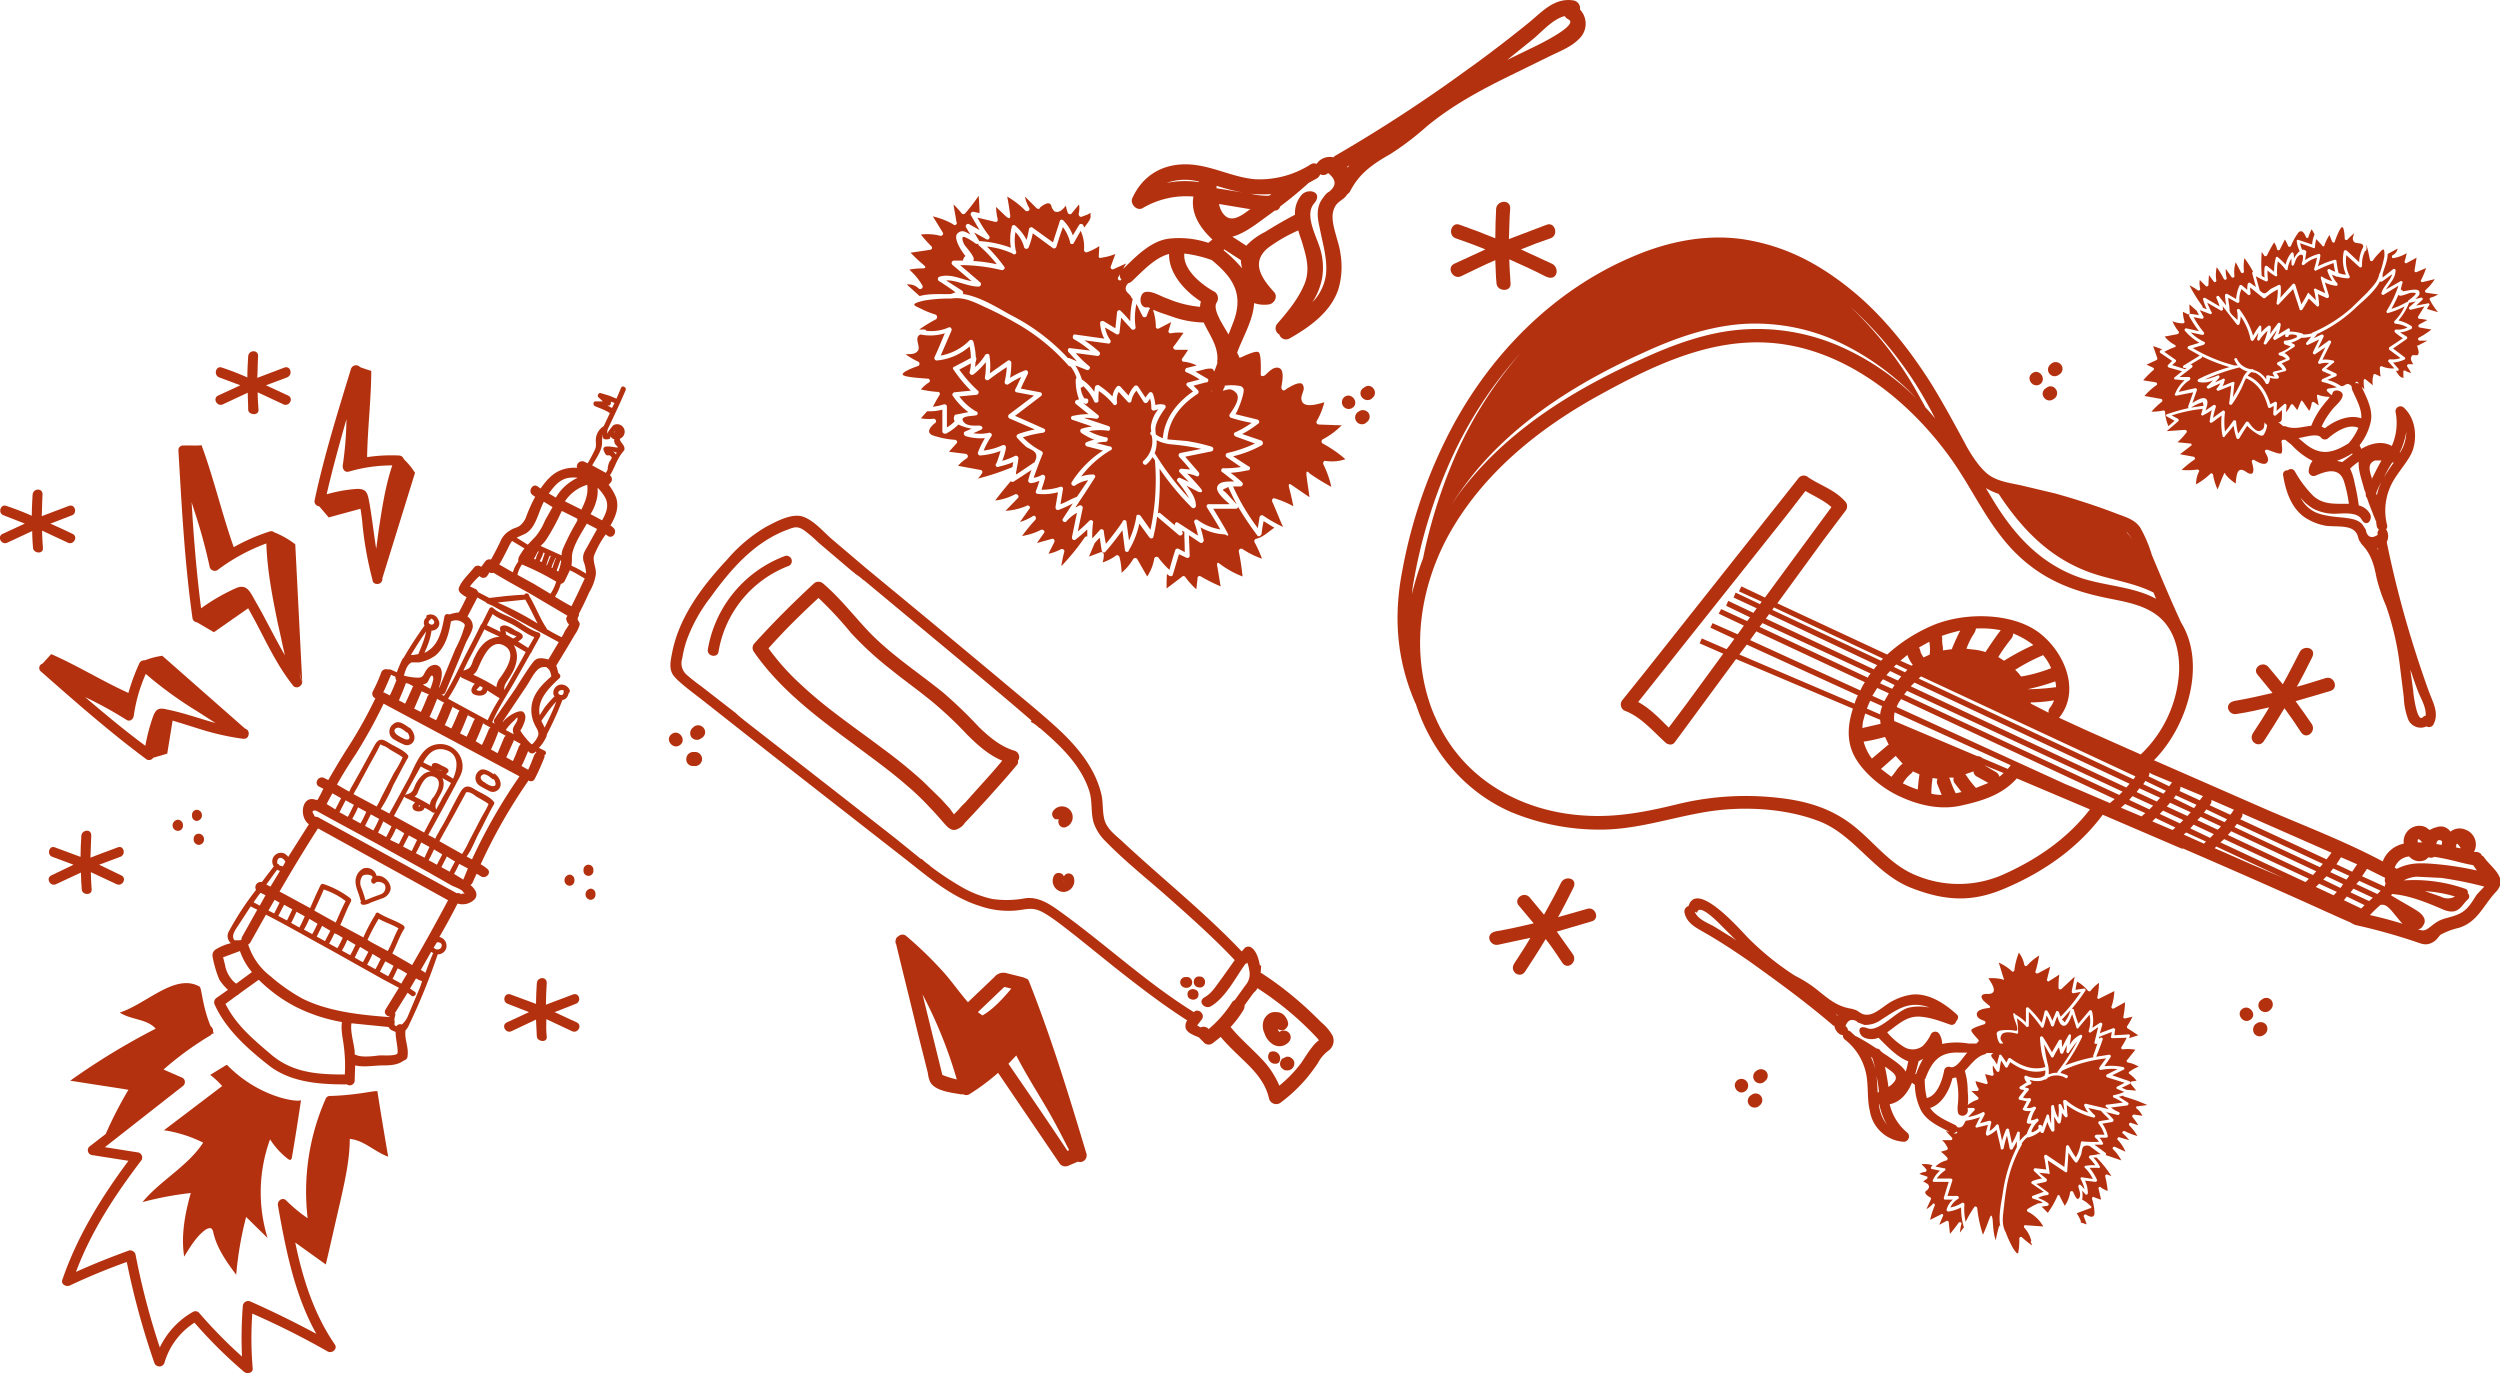 <svg xmlns="http://www.w3.org/2000/svg" viewBox="0 0 605.4 332.5"><defs><style>.cls-1{fill:#b4310f;}</style></defs><title>Recurso 41</title><g id="Capa_2" data-name="Capa 2"><g id="Capa_1-2" data-name="Capa 1"><path class="cls-1" d="M375.9,63.9l-7.6-3.5q3.6-1.5,7.2-2.7c2-.7,1.1-4-.9-3.3l-9.2,3.5c.1-2.4.1-4.8.3-7.3s-3.3-2.1-3.4,0-.2,4.7-.2,7.1q-4.4-1.8-8.7-3.3c-2-.7-2.9,2.6-.9,3.3s4.8,1.7,7.2,2.7l-7.6,3.5c-1.9,1-.2,3.9,1.7,3s5.5-2.7,8.3-3.9c.1,1.9.1,3.8.3,5.7s3.5,2.1,3.4,0-.3-4-.3-5.9c2.9,1.3,5.8,2.6,8.7,4.1S377.8,64.9,375.9,63.9Z"/><path class="cls-1" d="M262.5,60.5a9.2,9.2,0,0,0-.8-4.6l-1.6,2.8a.5.5,0,0,1-1-.2,10.4,10.4,0,0,0-1.7-3.5c-.6,1.6-1.1,3.2-1.6,4.8a.6.6,0,0,1-.8.3l-4.9-3.6a19.1,19.1,0,0,1-1,3.4.6.6,0,0,1-1.1,0,8,8,0,0,0-2.1-3.7,11.9,11.9,0,0,0,.1,4.6.5.5,0,0,1-.8.6,19.8,19.8,0,0,0-6.2-1.7,40.1,40.1,0,0,1,4.2,4.9c.3.4-.2.9-.7.8a42.1,42.1,0,0,0-10-1.2l4.9,4.2a.6.6,0,0,1-.5,1c-2.6,0-5.2-1.6-7.8-1.5l3.9,2.5a.8.8,0,0,1,.2.8c4,.6,8,3.1,11.4,5a49.5,49.5,0,0,1,14,10.5h.3l1.9.8-2.1-2.3c-.2-.3-.1-1,.4-.9l4.9.6a26.3,26.3,0,0,0-4-2.8c-.4-.3-.2-1.2.3-1.1l7.1,1a9.7,9.7,0,0,1-1-3.8c0-.4.5-.6.9-.4l2.8,1.7.4-3.8c0-.5.6-.8.9-.4a27.3,27.3,0,0,1,2.3,2.5,24.2,24.2,0,0,1,.6-5.4l-.3-.3c-.3-1-1.5-1.2-1.4-2.4a2,2,0,0,1,.6-1.1,2,2,0,0,0,.9-.5c2.6-2.4,5.5-5.7,9-6.6-.1,4.7,3.8,9,7.7,11.5a6.9,6.9,0,0,0-.2,1.3,26.2,26.2,0,0,1-7.9-2c-1.6-.5-3.6-1.9-5.3-1.6s-1.7,4.2.6,3.7l.5.2a10.8,10.8,0,0,0-.8,1.9.6.6,0,0,1-1,.1l-1.5-3a15.6,15.6,0,0,0-.2,5.7.6.6,0,0,1-1,.4c-.8-.9-1.7-1.8-2.5-2.8l-.4,3.6a.5.5,0,0,1-.8.4l-2.7-1.6a7.6,7.6,0,0,0,1.3,3.1c.2.3-.1.9-.5.8l-5.8-.8a34.4,34.4,0,0,1,3.6,2.8c.4.3.1,1-.4,1l-5.3-.7a25,25,0,0,0,3.3,3.2c.4.3-.1,1.1-.6.9l-2.8-1.1a15,15,0,0,1,1.6,3.4,10.7,10.7,0,0,1,3,3,6.9,6.9,0,0,1,.2-1.3.7.7,0,0,1,.9-.3,21.6,21.6,0,0,1,3.3,2.7,4.6,4.6,0,0,1,1-2.3.6.6,0,0,1,.9-.1l2,2.2a6.8,6.8,0,0,1,1.4-2.3.6.6,0,0,1,.9.1l1.8,2.7a7.6,7.6,0,0,1,.8-1.1c.3-.4.8-.3,1,.2a13.1,13.1,0,0,1,.6,2.7,3.6,3.6,0,0,1,2.1-.1c.3,0,.5.5.3.8s-2.3,3-2.4,5a7.1,7.1,0,0,0,.1,1.4,5.6,5.6,0,0,0,1.7.9c.4-4.8,3.4-8.6,7.3-11.3l-1.4-1.3a.5.5,0,0,1,.3-.9l2.7-.7a17.4,17.4,0,0,0-3.3-1.8c-.4-.2-.2-.9.2-1l2.4-.6a9.5,9.5,0,0,0-3-.9.5.5,0,0,1-.5-.8c.5-.7,1-1.4,1.4-2.1h-3c-.4,0-.8-.5-.5-.8s1.6-2.2,2.4-3.3a10.2,10.2,0,0,0-3,.1.5.5,0,0,1-.6-.7l.6-2-2.9,1.5a.5.5,0,0,1-.8-.5,13.4,13.4,0,0,0-.7-4l1.5.6,3.2,1.1a24.3,24.3,0,0,0,7.6,1.4c1.3,2.9,3.5,5.6,3.3,9.1-.1.2,0,.5,0,.7A19.5,19.5,0,0,1,294,90c-.1-.2-.1-.4-.3-.6s-1.3-.2-2.2.1l-2,.5,2.7,1.6a.5.5,0,0,1-.2,1l-3,.8,1.1,1.1a.6.6,0,0,1-.1.9c-3.9,2.5-7,6.2-7.3,11l4.7.4a44.7,44.7,0,0,1,6.1,1.4.6.6,0,0,1-.1,1.1l-6.4,1.3,3.3,3.8c.3.4,0,1.2-.6.9a7.9,7.9,0,0,0-2.2-.6c1.1,1.1,2.2,2.3,3.2,3.5s-.2,1.1-.7.8l-2.7-1.4c1.2,1.5,2.3,3.1,2.3,4.9a.6.6,0,0,1-1,.4,63.8,63.8,0,0,1-7.8-9.4,65,65,0,0,1-.4,10.8c.2-.1.4-.2.6,0l3.6,3h-.1c-.1-.5.3-1.1.8-.7l4.8,3.1a19.2,19.2,0,0,0-.9-3.2c-.2-.5.5-.9.8-.6a12.7,12.7,0,0,0,5.5,2.3c-1-1.8-2.1-3.5-3.2-5.3a.5.5,0,0,1,.5-.8h5c-1.4-1.2-3.5-3-3-4.3s2.5-1.2,4.1-1.2l-2.8-2.2a.5.5,0,0,1,.3-1,27.3,27.3,0,0,0,4.1-.3l-3.5-2.4a.6.6,0,0,1,.2-1,31.2,31.2,0,0,0,6.7-2.3l-4.7-1.7c-.4-.2-.6-.8-.1-1a23,23,0,0,0,4-2.3,38.9,38.9,0,0,1-4.9-1.2.6.6,0,0,1-.4-.9c.9-1.3,2.8-3.9,1.5-5.2s-1.9-.7-3.2-.5l.3-.6a1.4,1.4,0,0,0,.2-.6,11.4,11.4,0,0,1,3.2,0c.7.1.9.1,1.3.7s-.9,4.5-1.9,6.2l5.3,1.3c.4.1.6.7.3.9a24.8,24.8,0,0,1-4,2.6l4.7,1.6a.7.7,0,0,1,.1,1.1,28.2,28.2,0,0,1-7,2.7l3.7,2.4a.5.5,0,0,1-.2,1,29,29,0,0,1-4.1.6,31.1,31.1,0,0,1,2.8,2.3.6.6,0,0,1-.5,1h-1.7a51.7,51.7,0,0,0,6,10.1c.1-.9.3-1.7.4-2.6a.6.6,0,0,1,.8-.5,34.3,34.3,0,0,0,4.9,2.8c-.9-2-1.7-4.1-2.6-6.1-.2-.4.1-1,.6-.8a22.5,22.5,0,0,1,4.5,1.9c-.3-1.5-.6-2.9-1-4.4s.4-.9.8-.6l4.1,2.8c-.2-1.7-.5-3.4-.7-5.1s.4-1,.8-.6a55.8,55.8,0,0,0,5.2,3.2,24.7,24.7,0,0,0-1.9-5.4c-.2-.4,0-.9.4-.9a10.2,10.2,0,0,0,4.9-.4,29.9,29.9,0,0,0-5.5-3.8.6.6,0,0,1,0-1,18.9,18.9,0,0,0,4.6-3.4l-5.6-.2c-.4-.1-.7-.5-.4-.9a17.7,17.7,0,0,0,1.8-4.5c-1.6.5-4.5,1.3-5.3,0s.5-2.6.3-3.6-.6-1.2-1.9-.8a12.2,12.2,0,0,0-2.7,1.5c-.4.2-.8-.2-.8-.7s1-4.2-.6-4.7-3,1.7-3.6,1.9-.8,0-.8-.4.2-4.8-.5-5.3-3.5.9-4.2,1.2-.5-.1-.6-.3a3,3,0,0,1-.4-.8c.3-.9.7-1.8,1.1-2.7,1.3-3,2.8-6,3-9.3a7.7,7.7,0,0,0,3.7.3c1.3-.3,2.1-2,1.1-3-2.8-3.1-5.8-7.1-1.4-10.7a37.5,37.5,0,0,1,7.3-4.2,24.1,24.1,0,0,0,.8,2.5c1.1,3.7,2.2,7,.6,10.7s-4.1,6.6-6.5,9.4a1.7,1.7,0,0,0,.5,2.6,1.7,1.7,0,0,0,2.4,1c5-2.8,10.3-6.6,12-12.3a19.4,19.4,0,0,0,.4-8.3c-.3-2.8-2.4-7.2-1.8-10s2.5-2.7,3.4-4.3a2.3,2.3,0,0,0,.7-.7c2.3-4.5,5.6-6.7,9.8-9.1a68.7,68.7,0,0,0,8.7-6.6c6-5,12.8-8.7,19.7-12.1l10-4.9c2.4-1.2,5.4-2.3,7.3-4.3a5,5,0,0,0,.2-7.1A1.9,1.9,0,0,0,381,.1c-4.6-.7-7.5,2.7-10.8,5.4s-9.7,7.7-14.8,11.3a362.9,362.9,0,0,1-32.2,21l-.3.3a3.9,3.9,0,0,0-3.6,1l-.5.6a1.4,1.4,0,0,0-1.4.1,22.9,22.9,0,0,1-13.5,3.6c-4.8-.4-9.3-2.7-14.1-3.4-6.8-1-12.7,1.6-15.6,8-.6,1.4,1.1,3.2,2.5,2.4A20.7,20.7,0,0,1,289,47.6c-.7,4,1.5,7.5,4.6,10.4l-1,.8a22.4,22.4,0,0,0-9.6-1c-4.4.6-7.9,4.3-11,7.3.2-.5.5-.9.7-1.3l-3.1,1.4a.5.5,0,0,1-.6-.7l1.1-3a13.1,13.1,0,0,1-3.4.9.4.4,0,0,1-.6-.5c0-.8.1-1.5.1-2.3a14,14,0,0,1-3,1.5A.6.6,0,0,1,262.5,60.5Zm30.7,34,.4.3C293.4,94.8,293.3,94.6,293.2,94.5Zm71.8-80,6.2-5c2.1-1.7,4.8-4.9,7.7-5.6a2.4,2.4,0,0,0,.9.8c2.7,1.3-7.2,6.1-7.8,6.4l-7.2,3.5ZM326.8,40l-.5.6c0-.1,0-.1-.1-.2Zm-36.5,4.1a22.6,22.6,0,0,0-7.8.2,13.2,13.2,0,0,1,7.9-.3Zm6.2,16.3,4,2.6a7.5,7.5,0,0,0,.3,2,31.2,31.2,0,0,0-4.5-4.4Zm-.4-8.8a5.6,5.6,0,0,1-.9-2.2l7.2,1.2h.4C300.7,52.2,298,54.3,296.1,51.6ZM310,50q3.6-2.7,6.9-5.7h0l2-1.1a1.9,1.9,0,0,0,.8-1,1.6,1.6,0,0,0,1.9-.3c2,1.6,2.1,3,.3,4.5a2.4,2.4,0,0,0-.8.6,11.8,11.8,0,0,0-1.3,1.8c-1.1,2.1-.7,4.3-.2,6.5.7,3.7,1.9,7.4,1.5,11.2a11.9,11.9,0,0,1-3.3,6.7,15.9,15.9,0,0,0,2.4-6.1,15.6,15.6,0,0,0-.5-6.8c-.8-2.9-3.9-8.2-1.5-11s-1.4-3.9-3-2.1a6.7,6.7,0,0,0-1.6,4.8c-2.5,1.3-4.9,2.7-7.3,4.2a15.8,15.8,0,0,0-4.5,3.3l-3.4-2.2h.1c3-.8,6.2-3.4,8.7-5.2l1.5-1.1A1.3,1.3,0,0,0,310,50Zm-2.1-3-.6.4a17.3,17.3,0,0,1-4.5-.5h-.1A30.3,30.3,0,0,0,307.9,47Zm-13.2-1.4h-.1V45a56.8,56.8,0,0,0,6.2,1.6ZM293.5,63h0l.2.2c5.3,4.4,7.6,8.5,4.7,15.5l-.9,2.3c-1.3-2.3-3.9-6-2.9-7.7a1.9,1.9,0,0,0-.4-2.6c-3-1.6-7.8-5.3-7.4-9.3A29.8,29.8,0,0,1,293.5,63Zm-22.6,4,.3-.6a1.8,1.8,0,0,0,.4,1.4h-.1A.5.5,0,0,1,270.9,67Z"/><path class="cls-1" d="M279.8,110a66,66,0,0,0,8.2,10.7,28.1,28.1,0,0,0-2.9-4.2c-.3-.3.2-.9.6-.8l2.2,1-2.2-2.3c-.4-.3-.1-.9.4-.9l2.1.2a37.3,37.3,0,0,0-2.6-3,.6.6,0,0,1,.2-1l5.1-1a58.4,58.4,0,0,0-7.3-1.1,9.5,9.5,0,0,1-3.5-1v.5a7.6,7.6,0,0,1-.5,2.7Z"/><path class="cls-1" d="M222.5,69.9a3.4,3.4,0,0,0-2.9-1l3.1,2.8c2.4-.7,5.5-.4,7.5-.5l1.2-.4c-1.3-1-2.7-1.9-4.1-2.8a.6.6,0,0,1,.2-1c2.7-.8,5.1.6,7.8,1.1l-4.7-4a.6.6,0,0,1,.4-1h2.2a1.5,1.5,0,0,1,.6-1.1c-1.3-1.6-3-4.5-1.9-5.5s2-.3,3.1.3L233.9,55c-.2-.5.4-1,.8-.7l2.5,1.4-2.1-3.6a.6.6,0,0,1,.7-.8l1.4.3c0-1.4-.1-2.8-.2-4.2a44.6,44.6,0,0,1-3.3,4.3.6.6,0,0,1-.8,0,20.9,20.9,0,0,0-2-2.2c.2,1.4.5,2.8.7,4.2a.5.5,0,0,1-.8.6,18.4,18.4,0,0,0-4.9-1.9l2.4,3.9c.3.4-.2.9-.6.8a12.5,12.5,0,0,0-4.7-.3,33.3,33.3,0,0,0,2.5,2.8.5.5,0,0,1-.3.9l-4.7.7c1,1,2,2,3.1,2.9s0,.9-.4.9a14.5,14.5,0,0,0-3,.3,15.2,15.2,0,0,1,3.2,3.9A.6.6,0,0,1,222.5,69.9Z"/><path class="cls-1" d="M261.3,49.5l-1.8,2.2c-.2.3-.7.2-.9-.1a12.1,12.1,0,0,1-.5-1.8c-.6.8-1.4,1.6-2.2,1.5a.8.8,0,0,1-.8-.4l-.4-.6c-.2-1.4-1.1-1.4-2.8-.1,0,.4-.6.5-.9.2l-2.8-2.8a8.8,8.8,0,0,0,1,2.7c.4.6-.4,1.1-.9.7a20.7,20.7,0,0,0-4.4-3.4c.3,1.4.5,2.9.7,4.3s-.5.9-1,.5l-2.4-2.3a15.4,15.4,0,0,0,.4,3,.5.5,0,0,1-.7.6l-4.2-1a29.6,29.6,0,0,0,2.8,4.4c.4.5-.1,1.2-.7.8l-2.9-1.6,1.2,2a.3.3,0,0,1,.1.2c0-.1.1-.1.2-.1a26.4,26.4,0,0,1,7.4,1.6,12.1,12.1,0,0,1,.2-5,.5.5,0,0,1,.8-.4,11.7,11.7,0,0,1,2.8,3.5,26.1,26.1,0,0,0,.6-2.7c.1-.3.6-.5.8-.3l5,3.6c.5-1.7,1.1-3.4,1.6-5a.5.5,0,0,1,.9-.3,10,10,0,0,1,2.3,3.6l1.5-2.5a.6.6,0,0,1,1,0l.3.6h0c.4-.7,1.6-1.9,1.5-2.8s.2-.9-.6-.4l-1.6.6c-.4.1-.7-.3-.7-.7A5.5,5.5,0,0,0,261.3,49.5Z"/><path class="cls-1" d="M296.7,118.3c-.6.2-.7.4-.2.7s2.1,2.3,3,3.1c-.7-1.2-1.3-2.5-1.9-3.8a.6.6,0,0,1-.1-.4Z"/><path class="cls-1" d="M241.4,64a31.9,31.9,0,0,0-4.4-4.6.6.6,0,0,1-.1-.4.6.6,0,0,1-.6,0c-.4-.3-2.7-1.9-3.1-1.6s.1,1.4.3,1.8,2.1,2.4,2.3,3.4a1.3,1.3,0,0,1-.1.6A37.2,37.2,0,0,1,241.4,64Z"/><path class="cls-1" d="M236.8,115.9a59.1,59.1,0,0,0,8.4-2.8,5,5,0,0,1,.2-1.2,23.5,23.5,0,0,1-3.5,1.1.5.5,0,0,1-.6-.8c.4-1,.7-2,1-3a17.2,17.2,0,0,1-5,1.1.6.6,0,0,1-.5-.7,22.6,22.6,0,0,1,1.7-3.5,12.6,12.6,0,0,1-4.7-.5c-.4-.2-.6-.9-.1-1.1l1.6-.7a10.9,10.9,0,0,1-3.2-1,12.9,12.9,0,0,1-3,2.2c-.4.1-.9-.1-.9-.5V99.2a11.9,11.9,0,0,1-3.3.4h-.4l-1.5,1.7a10.9,10.9,0,0,0,3.1.1c.5,0,.8.7.4,1s-2.7,2.1-.7,3a20.8,20.8,0,0,0,5.4,1.1c.5,0,.8.6.4.9l-1.8,2,4,.5a.6.6,0,0,1,.3,1.1,9.1,9.1,0,0,0-2.1,1.8l5.4,1a.5.5,0,0,1,.4.8A7.1,7.1,0,0,1,236.8,115.9Z"/><path class="cls-1" d="M259.2,88.7c-.1.1-.2,0-.4-.1a48.8,48.8,0,0,0-13-10.5c-2.4-1.4-4.8-2.6-7.2-3.7s-5.1-2.6-8.2-2.1h-.2a35.6,35.6,0,0,0-6.5.5c-3.7.9-2.2,1.2-.6,2a21.3,21.3,0,0,0,3.5,1.4.7.7,0,0,1,.1,1.1,34.5,34.5,0,0,0-4.1,2.5h1.2a.5.5,0,0,1,.5.3,10.2,10.2,0,0,0,5.4-.8c.5-.2.9.3.7.8l-2.6,6a12.9,12.9,0,0,0,7-3.7.6.6,0,0,1,.9.3,17.6,17.6,0,0,1,.6,3.8.6.6,0,0,1,.1.6,2.5,2.5,0,0,1-.2.7,4.5,4.5,0,0,1-.1,1.1,12.1,12.1,0,0,0,2.5-3c.3-.3,1-.3,1,.2a15.4,15.4,0,0,1,.1,4.3l4.4-3.1c.3-.2.8.2.8.5a22.2,22.2,0,0,1-.3,3.7,20.2,20.2,0,0,1,3.6-1.8c.5-.2.9.3.7.8s-1.2,2.4-1.7,3.6l4.7.9a.5.5,0,0,1,.2.9l-6.3,4.8,7,3.1c.6.3.2,1-.3,1a27.7,27.7,0,0,0-4.8,1.1,17.2,17.2,0,0,0,4.6,3.4c.1.1.3.4.2.6-.8,1.9-1.5,3.9-2.2,5.8a5.3,5.3,0,0,0,2-.7.6.6,0,0,1,.8.6c-.2,1-.6,2-.9,3a14.1,14.1,0,0,0,4.5-.7.5.5,0,0,1,.7.6l-.6,3.6c1.4-.5,2.6-1.3,4-1.8l2.7-4a7.5,7.5,0,0,0-3.2,1.3.6.6,0,0,1-.8-.8,25.4,25.4,0,0,1,7.6-7.7l-3.9-1c-.4-.1-.6-.8-.1-1a7,7,0,0,1,1.9-.6,16.6,16.6,0,0,1-3.2-1.7c-.3-.3-.3-.9.2-1a11.1,11.1,0,0,1,2.5-.5l-4.7-1.6a.5.5,0,0,1,.1-1,15.5,15.5,0,0,1,3.7-.4l-3.1-2.5a.6.6,0,0,1,.1-.9l.7-.2a12.4,12.4,0,0,1-.8-4.8.8.8,0,0,1,.2-.4A8.5,8.5,0,0,0,259.2,88.7Z"/><path class="cls-1" d="M246.2,113.7c-.1.3-.1.6-.2.9a.4.4,0,0,1,.1.3l4.3-2.9h.1c.3-.7.7-1.4.3-2.2s-1.8-1.2-2.3-1.6a22.8,22.8,0,0,1-2.2-2.2c-.3-.3-.1-.7.3-.9a26.2,26.2,0,0,1,4-1.1l-6.2-2.7a.6.6,0,0,1-.1-.9l6.1-4.6-4.2-.8c-.4,0-.5-.5-.3-.8s.9-1.9,1.4-2.9a20.2,20.2,0,0,0-3.2,1.8.6.6,0,0,1-.8-.7,19.7,19.7,0,0,0,.5-3.5c-1.5,1-3,2-4.4,3.1a.6.6,0,0,1-.9-.6,15.3,15.3,0,0,0,.2-3.7,17,17,0,0,1-3,3,.6.6,0,0,1-.9-.6,7.6,7.6,0,0,0,.3-2.1l-2.8,1.5a32.3,32.3,0,0,0,4.6,5.2.6.6,0,0,1-.4.9l-4.2.4a13.8,13.8,0,0,0,4,3.6.5.5,0,0,1-.1,1c-1,.2-3.9.1-2.9,1.5s3.4.8,4.1,1,.6.8.1,1l-1.8.8a9.8,9.8,0,0,0,3.8-.1c.4-.1.9.4.6.8a20.1,20.1,0,0,0-1.9,3.5,15.1,15.1,0,0,0,4.6-1.3.6.6,0,0,1,.8.7,15.8,15.8,0,0,1-.9,3.1,16.6,16.6,0,0,0,3.1-1.2.6.6,0,0,1,.8.7,20,20,0,0,1-.4,2.4Z"/><path class="cls-1" d="M253.9,134.1a10.8,10.8,0,0,0,3-1.1c.5-.2,1,.2.8.7a34,34,0,0,0-.7,3.4,54.5,54.5,0,0,0,5.7-7,.7.7,0,0,1,.6-.2v-1.7a34.7,34.7,0,0,1-2.9,2.5c-.5.3-.9-.2-.8-.7l1.2-5.8a8.6,8.6,0,0,0-2.6,2.1c-.4.4-1.2-.2-.8-.7l2.4-3.7a27.2,27.2,0,0,1-3.5,1.6c-.5.1-.7-.3-.7-.7l.6-3.6a13.4,13.4,0,0,1-4.9.4c-.4,0-.6-.4-.4-.8a22.5,22.5,0,0,0,.8-2.4,6.6,6.6,0,0,1-2,.6c-.4,0-.8-.3-.7-.7a18.3,18.3,0,0,1,.8-2.5l-4.3,2.8a.5.5,0,0,1-.7-.1c-1.3,1.5-2.6,3.1-3.8,4.7a13.4,13.4,0,0,0,4.8-1.5c.6-.2,1.1.5.7.9l-3,3.1a15.2,15.2,0,0,0,5.1-1.2.5.5,0,0,1,.6.8l-2.2,3.1a12.3,12.3,0,0,0,3.1-1.4c.6-.4,1,.5.6.9a41.6,41.6,0,0,0-3.2,3.9,15.5,15.5,0,0,0,4.6-1.5c.4-.2,1.1.3.7.8l-1.7,2.4,3.6-1c.5-.2.8.4.6.8Z"/><path class="cls-1" d="M287.4,135.1l-1.9-.9-1.5,5c-.1.4-.6.4-.9.2l-.5-.4c-.1,1.1-.1,2.3-.1,3.5l3.7-2.8a.5.5,0,0,1,.8,0,19.3,19.3,0,0,0,2.7,3l.3-2.6a.5.5,0,0,1,.8-.5,43,43,0,0,0,4.8,2.4c-.3-1.6-.5-3.1-.8-4.7s.4-.9.8-.6a22.9,22.9,0,0,0,5.3,2.9q-.3-3-.9-6a.6.6,0,0,1,.8-.7,21.6,21.6,0,0,0,4.8,2.4,28.7,28.7,0,0,0-1.8-4,.6.6,0,0,1,.3-.8c1.8-.4,3-1.7,4.5-2.7l-2.6-1.6a28.7,28.7,0,0,0-.5,3.1c-.1.4-.7.8-1,.4a77.8,77.8,0,0,1-4.7-7,.5.5,0,0,1-.5.5h-5.5c1.1,1.8,2.2,3.6,3.2,5.4s0,.9-.5.8a13,13,0,0,1-5.8-1.7,28.1,28.1,0,0,1,.8,3.1c0,.4-.4.9-.9.6l-2.7-1.8.2,5.1A.6.6,0,0,1,287.4,135.1Z"/><path class="cls-1" d="M223,94.3a25.7,25.7,0,0,0,4,.6.5.5,0,0,1,.5.8c-.6.9-1.1,1.9-1.6,2.8a13.1,13.1,0,0,0,2.7-.6.6.6,0,0,1,.7.6v5a9,9,0,0,0,1.9-1.5,1.2,1.2,0,0,1-.1-1.2.4.4,0,0,1,.4-.4l3-.6a16.1,16.1,0,0,1-3.8-4c-.2-.2,0-.7.4-.8l4-.4a33.5,33.5,0,0,1-4.2-5.1.4.4,0,0,1,.2-.7l4-2.1a12.7,12.7,0,0,0-.3-2.8,14,14,0,0,1-8,3.4.6.6,0,0,1-.5-.8c.9-1.9,1.7-3.9,2.5-5.8a11.8,11.8,0,0,1-5.9.3c-1.7.7.1,2.9-.6,3.9s-1.8.8-3,.9a19.2,19.2,0,0,0,3.1,1.8.6.6,0,0,1,0,1c-.6.2-4,1.4-3.8,2.1s5.3.9,5.9,1a.5.5,0,0,1,.3,1A10,10,0,0,0,223,94.3Z"/><path class="cls-1" d="M285.5,129.6l-5.3-4.5a42.1,42.1,0,0,1-.9,4.9c-.1.5-.7.5-1,.1l-2.4-3.3a20.8,20.8,0,0,1-2.5,6.4.5.5,0,0,1-1-.1l-.6-4.7c-1.3,1.8-2.6,3.5-4.1,5.2a.5.5,0,0,1-.9-.3c-.2-1-.3-2.1-.5-3.1l-1.2,1.3-1.4,3.3,2.9-1.1c.3-.1.7.3.7.6a5.8,5.8,0,0,1-.3,1.9,11.5,11.5,0,0,0,3.3-1.7c.3-.2.7.1.8.4a16.5,16.5,0,0,1,.5,3.8,12.9,12.9,0,0,0,2.8-3.3.6.6,0,0,1,1,0l2.4,4.2a10.8,10.8,0,0,0,1.7-4.3.6.6,0,0,1,1-.3,19.3,19.3,0,0,0,2.7,3c.4-1.6.9-3.2,1.4-4.8a.6.6,0,0,1,.8-.3l1.5.8c0-1.6-.1-3.3-.1-4.9h0l-.6-.3.2.5A.6.6,0,0,1,285.5,129.6Z"/><path class="cls-1" d="M265,97.3a10.9,10.9,0,0,0-2.7-3.8.9.9,0,0,1-.6.4,5.7,5.7,0,0,0,.9,2.6h.4a.5.5,0,0,1,.5.7v.2a.7.7,0,0,1-.7.4l-.4-.2h-.1l3.6,2.9c.5.4,0,1-.5.9a14.6,14.6,0,0,0-2.9-.2l6,2c.5.2.4,1.2-.2,1.1a14.1,14.1,0,0,0-4.6.1,14,14,0,0,0,4.2,1.5c.6.1.4,1.1-.2,1.1a7.8,7.8,0,0,0-2.2.3l3.2.8a.5.5,0,0,1,.1,1,24.9,24.9,0,0,0-7,6.3,8.8,8.8,0,0,1,2.9-.5c.4,0,.7.5.4.8-1.5,2.4-3.1,4.8-4.7,7.2l1-.5a.6.6,0,0,1,.8.6l-1.2,5.7a34.5,34.5,0,0,0,2.8-2.6c.3-.3,1-.1.9.4a25.5,25.5,0,0,0-.2,3.9l1.9-2.1c.2-.3.9-.1.9.3s.3,2.1.5,3.1c1.4-1.7,2.8-3.5,4-5.3a.5.5,0,0,1,1,.1l.6,4.4a22.5,22.5,0,0,0,1.8-5.9c0-.5.7-.4,1-.1l2.4,3.4a57.8,57.8,0,0,0,1.1-16.6v-.2l-.6-.8a7.5,7.5,0,0,1-1.4,1.7c-.5.5-1.3-.3-.8-.8a6.3,6.3,0,0,0,2-6.1l-.2-.2a.5.5,0,0,1,.1-.8,5.7,5.7,0,0,1-.1-1.3,8.4,8.4,0,0,1,1.8-4.1l-.9.3c-.3.2-.8-.2-.8-.5a8.3,8.3,0,0,0-.3-2.4l-.6.9a.6.6,0,0,1-.9,0l-1.8-2.8A5.1,5.1,0,0,0,274,97a.5.5,0,0,1-.9.3l-2.2-2.4a4,4,0,0,0-.4,2.5c.1.5-.5,1-.9.5a15.2,15.2,0,0,0-3.5-3.2A16.9,16.9,0,0,0,266,97C266.1,97.5,265.2,97.7,265,97.3Z"/><path class="cls-1" d="M576.8,88.7a6.1,6.1,0,0,0,3,.5l-1.4-1.6c-.2-.2,0-.6.4-.6a5.2,5.2,0,0,0,2.5-.3l-2.7-2a.5.5,0,0,1,0-.6l3.3-2.2a13.3,13.3,0,0,1-1.9-1.4.4.4,0,0,1,.2-.7,5.2,5.2,0,0,0,2.8-.5,7,7,0,0,0-2.9-.9.4.4,0,0,1-.2-.7,12.1,12.1,0,0,0,2.4-3.5,19.7,19.7,0,0,1-4,1.6c-.3.1-.5-.3-.3-.6a27.3,27.3,0,0,0,2.8-6l-3.6,2.2a.4.4,0,0,1-.5-.5c.5-1.6,2.1-2.9,2.6-4.5l-2.5,1.8h-.5c-1.2,2.3-3.6,4.3-5.5,6a34.5,34.5,0,0,1-9.5,6.6h-.1l-.9,1.1,1.9-.9c.2-.1.6.2.5.5l-1.4,2.9,2.6-1.9c.2-.2.7.1.6.4l-2.1,4.2a7.2,7.2,0,0,1,2.5.2.3.3,0,0,1,.1.6l-1.7,1.4,2.3,1.1a.4.4,0,0,1,.1.7l-2.1.9a9.9,9.9,0,0,1,3.3,1.5h.2c.7,0,1.1-.8,1.8-.4a.9.9,0,0,1,.6.6,2,2,0,0,0,.1.7c.9,2.1,2.4,4.6,2.2,6.9-2.9-1-6.4.5-8.8,2.4l-.8-.4a19.2,19.2,0,0,1,2.9-4.5c.7-.8,2-1.8,2.2-3s-2.3-1.9-2.5-.4l-.2.3-1-.9a.4.4,0,0,1,.2-.7l2.1-.3a13.3,13.3,0,0,0-3.5-1.3c-.3-.1-.3-.5,0-.7l2.2-1-2.1-.9c-.2-.1-.3-.5-.1-.6l1.6-1.4a5.3,5.3,0,0,0-2.2.2c-.3.1-.6-.3-.4-.5l1.7-3.5-2.5,1.7a.4.4,0,0,1-.5-.5l1.5-3.1-2.7,1.3c-.3.2-.6-.2-.4-.5l1.2-1.5a8.8,8.8,0,0,1-2.4.3,9.6,9.6,0,0,1-2.5,1.2l.8.4c.1.2.2.4,0,.6l-2.4,1.5a3.1,3.1,0,0,1,1.2,1.1c.1.2.1.5-.1.6l-1.8.8a3.8,3.8,0,0,1,1.1,1.4c.1.2,0,.4-.3.5l-2,.5.5.7a.4.4,0,0,1-.3.6,5.5,5.5,0,0,1-1.8-.2,2.5,2.5,0,0,1-.4,1.4.5.5,0,0,1-.6,0,5.7,5.7,0,0,0-2.5-2.6l-1-.2a3.8,3.8,0,0,0-.9.9c2.9,1.2,4.6,3.9,5.5,6.9l1.1-.6c.2-.1.5.1.5.4s-.1,1.2-.1,1.8l1.8-1.6c.2-.3.6,0,.6.3s-.1,1.1-.1,1.6a7.1,7.1,0,0,0,1.1-1.7c.1-.2.5-.3.6-.1l1,1.3c.3-.6.5-1.2.8-1.9s.4-.3.6-.1l1.5,2.2a5.3,5.3,0,0,0,.6-1.9.4.4,0,0,1,.6-.2l1.1.8c-.1-.7-.3-1.4-.4-2.1s.2-.5.5-.4a8.2,8.2,0,0,0,2.6.4l-.6.8c-.5.5-.9,1.1-1.4,1.7a19.9,19.9,0,0,0-2.5,4.5c-2,.2-4.2,1-6.3.1h-.5l-1.2-1h.4c.6-.3.4-.8.5-1.4V99.3l-1.5,1.3a.4.4,0,0,1-.6-.3c0-.7.1-1.3.1-2l-.9.5a.4.4,0,0,1-.5-.3c-.8-3-2.4-5.7-5.3-6.9-.5.9-.8,1.9-1.3,2.8a25,25,0,0,1-2.1,3.5.4.4,0,0,1-.7-.2c.2-1.4.4-2.9.5-4.3l-3,1.2c-.3.1-.7-.2-.5-.5a6,6,0,0,0,.9-1.3l-2.8,1.3c-.4.1-.7-.4-.4-.6a18.5,18.5,0,0,0,1.4-1.4,5.4,5.4,0,0,1-3.5.4.4.4,0,0,1,0-.7,40.1,40.1,0,0,1,7.5-2.9,42.2,42.2,0,0,1-6.7-2.6c.1.2,0,.4-.1.4l-2.7,1.6h.1a.4.4,0,0,1,.3.7l-3,2.3h2.3c.3,0,.4.5.2.7a7.5,7.5,0,0,0-2.7,2.9l4-.9c.3,0,.5.3.4.5s-.7,2.1-1.1,3.1c1.1-.7,2.6-1.6,3.3-1s.2,1.8-.1,2.8l1.9-1.3a.4.4,0,0,1,.6.4,26.8,26.8,0,0,0-.7,2.7l2.3-1.7c.2-.2.6,0,.6.3a18.5,18.5,0,0,0,0,4.7,25.6,25.6,0,0,0,2-2.6c.2-.2.7-.2.7.2a13.5,13.5,0,0,0,.5,2.9l1.9-2.8a.5.5,0,0,1,.6,0c.6.8,1.8,2.6,2.9,2.1s.8-1.1,1-2l.3.4.3.2a5.2,5.2,0,0,1-.6,2c-.2.4-.3.6-.8.6s-2.6-1.4-3.4-2.4c-.7,1-1.3,2-1.9,3a.4.4,0,0,1-.7,0,16.3,16.3,0,0,1-.7-3l-2.1,2.5a.3.3,0,0,1-.6-.1,16.3,16.3,0,0,1-.2-4.9l-2.3,1.7c-.3.2-.7,0-.6-.3a25.6,25.6,0,0,1,.5-2.7,10.6,10.6,0,0,1-2,1.2.3.3,0,0,1-.5-.4l.3-1.1a37,37,0,0,0-7.5,1.6l1.5.8a.4.4,0,0,1,.1.6l-2.8,2.4,4.4-.3c.3,0,.6.3.4.6a17,17,0,0,1-2.2,2.4l3,.3a.3.3,0,0,1,.2.6l-2.6,2,3.3.6c.3.1.5.5.2.7a24.2,24.2,0,0,0-3.1,2.5,16.1,16.1,0,0,0,3.8-.1c.3,0,.6.3.4.5a6.7,6.7,0,0,0-.7,3.1,17.7,17.7,0,0,0,3.5-2.6c.2-.2.5,0,.6.2a13.7,13.7,0,0,0,1.1,3.6c.5-1.1.9-2.3,1.4-3.4s.4-.3.6-.1a12.1,12.1,0,0,0,2.4,2.1c.1-1.1.2-3.1,1.1-3.3s1.6.8,2.3.9.8-.1.9-1a12.9,12.9,0,0,0-.4-1.9.4.4,0,0,1,.6-.4c.5.3,2.4,1.5,3.1.6s-.4-2.2-.5-2.6.2-.5.5-.5,2.9,1.2,3.4.9.1-2.4.1-2.9a.4.4,0,0,1,.3-.4h.6l1.5,1.2a17.8,17.8,0,0,0,5.1,3.9,4.3,4.3,0,0,0-.9,2.2,1.2,1.2,0,0,0,1.6,1.4c2.5-1.1,5.7-2.2,6.9,1.3a31.5,31.5,0,0,1,1.2,5.5H567c-2.5,0-4.8-.1-6.8-1.9a26.9,26.9,0,0,1-4.5-6,1.1,1.1,0,0,0-1.7-.2,1,1,0,0,0-1.1,1.3c.6,3.7,1.9,7.7,5.1,10a13.5,13.5,0,0,0,5.1,2.1c1.8.3,5-.1,6.6.9s1.1,2.2,1.9,3.1a2.1,2.1,0,0,0,.4.6c2.2,2.3,2.9,4.9,3.5,8a41.9,41.9,0,0,0,2.3,6.8,68.6,68.6,0,0,1,3.4,14.9l.9,7.2a16.8,16.8,0,0,0,1.1,5.5,3.3,3.3,0,0,0,4.4,1.6,1.2,1.2,0,0,0,1.7-.5c1.4-2.7-.1-5.2-1.1-7.9s-2.7-7.7-3.9-11.6a251.3,251.3,0,0,1-6.3-24.5v-.2a3.1,3.1,0,0,0,.1-2.5,1.3,1.3,0,0,0-.3-.5,1.2,1.2,0,0,0,.3-.9,14.2,14.2,0,0,1,.6-9.1c1.2-3,3.6-5.3,5.1-8.1s1.7-8.3-1.7-11.4a1.2,1.2,0,0,0-2,1,13.8,13.8,0,0,1-.9,8.3c-2.3-1.3-5-.7-7.4.7l-.4-.9a13.7,13.7,0,0,0,2.7-5.7c.6-2.9-1-5.8-2.2-8.4a2.3,2.3,0,0,1,.7.7,8.2,8.2,0,0,1-.2-2.2.3.3,0,0,1,.5-.3l1.7,1.4a6,6,0,0,1,.1-2.3c0-.3.2-.5.5-.4l1.3.6a15,15,0,0,1-.2-2.2A.4.4,0,0,1,576.8,88.7Zm-27.7,12h0Zm34.7,61.7c.5,1.6,1.1,3.3,1.7,4.9s2.1,4,1.9,6a1.3,1.3,0,0,0-.7.4c-1.4,1.4-2.3-5.8-2.3-6.2s-.5-3.5-.7-5.3C583.7,162.3,583.7,162.3,583.8,162.4Zm-7.9-29.2c-.1-.2-.2-.3-.2-.5h.1C575.8,132.9,575.9,133,575.9,133.2Zm5.2-23.6a18.2,18.2,0,0,0,1.6-5,9.4,9.4,0,0,1-1.5,5Zm-11.4.4-2.5,1.9-1.3-.3a18.1,18.1,0,0,0,3.7-1.8Zm5.5,1.5h1.5c-.8,1.4-1.5,2.8-2.2,4.2s-.1.1-.1.2C573.9,114.3,573.1,112.2,575.2,111.5Zm-2,9.1c.6,1.8,1.4,3.7,2.1,5.5h.1a7.7,7.7,0,0,0,.2,1.5,1.8,1.8,0,0,0,.5.7,1.1,1.1,0,0,0-.3,1.2c-1.3.9-2.3.7-2.8-.7a1.4,1.4,0,0,0-.2-.7l-.8-1.2c-1.1-1.1-2.6-1.3-4.1-1.5s-5-.3-7.3-1.4a7.9,7.9,0,0,1-3.5-3.5,10.7,10.7,0,0,0,3.3,2.8,11.4,11.4,0,0,0,4.4,1.1c2,.1,5.9-.7,7.1,1.4s2.8,0,2-1.4a4.2,4.2,0,0,0-2.7-2,51.2,51.2,0,0,0-1-5.4,13,13,0,0,0-1.1-3.5,12,12,0,0,1,2.1-1.7h0c-.2,2.1.8,4.6,1.3,6.6.1.4.3.7.4,1.1A1.3,1.3,0,0,0,573.2,120.6Zm2.4-.7c-.1-.1-.1-.3-.2-.4a14.3,14.3,0,0,1,1.3-2.8h0A12.1,12.1,0,0,0,575.6,119.9Zm3.7-7.9h.4a37.5,37.5,0,0,0-2.4,3.6A30.7,30.7,0,0,1,579.3,112Zm-10.7-4.5h-.1c-3.9,2.4-6.9,2.9-10.7-.4l-1.2-1c1.7-.3,4.5-1.2,5.4-.2a1.2,1.2,0,0,0,1.7.3c1.7-1.5,4.9-3.7,7.4-2.6A13.9,13.9,0,0,1,568.6,107.5ZM571,92.6c.1.1.2.2.2.3a1.4,1.4,0,0,0-.9-.1h0C570.4,92.5,570.8,92.3,571,92.6Z"/><path class="cls-1" d="M542.2,89a48,48,0,0,0-8.3,2.9,15,15,0,0,0,3.2-1c.3-.1.5.4.3.6l-1,1.1,1.8-.8a.3.3,0,0,1,.5.4,5,5,0,0,1-.5,1.3l2.4-1c.3-.1.6.1.5.3s-.2,2.3-.4,3.4a35.5,35.5,0,0,0,2.3-4.3,4.6,4.6,0,0,1,1.3-2H544a5.1,5.1,0,0,1-1.6-.9Z"/><path class="cls-1" d="M579.4,61.8a2.1,2.1,0,0,0,1.2-1.6l-2.4,1.3c0,1.7-.9,3.5-1.2,4.8a2.7,2.7,0,0,0,0,.9l2.5-2c.3-.2.7,0,.6.3,0,1.9-1.4,3.1-2.3,4.6l3.5-2c.3-.2.6.2.5.4s-.3,1-.4,1.4.5.4.5.6,3.5-.9,3.9,0-.3,1.3-.9,1.9l1.3-.3a.3.3,0,0,1,.3.6L585.1,74l2.7-.5a.3.3,0,0,1,.4.5l-.5.8,2.7.8a15.7,15.7,0,0,1-2-3c-.1-.1,0-.4.1-.5a6.4,6.4,0,0,0,1.9-.8l-2.8-.4a.4.4,0,0,1-.3-.6,11.8,11.8,0,0,0,2.3-2.7l-2.9.7c-.4.1-.6-.3-.4-.5a17.8,17.8,0,0,0,1.2-2.9l-2.3,1c-.2.1-.6-.1-.5-.4l.5-3.1-2.4,1.3c-.3.2-.6-.2-.5-.4a14.6,14.6,0,0,0,.5-2,8.8,8.8,0,0,1-3.2,1.2C579.2,62.6,579.1,62,579.4,61.8Z"/><path class="cls-1" d="M583.9,90.3l-1-1.6a.4.4,0,0,1,.3-.5h1.2c-.4-.6-.7-1.2-.5-1.7a.7.7,0,0,1,.4-.5h.5c.9.2,1.1-.4.7-1.7s-.2-.5,0-.6l2.3-1.2H586a.4.4,0,0,1-.3-.7,20.5,20.5,0,0,0,3.1-2l-2.9-.5a.4.4,0,0,1-.1-.7l2-1.1a12,12,0,0,0-2-.3.4.4,0,0,1-.2-.6l1.5-2.4-3.3.8a.4.4,0,0,1-.4-.6l1.6-1.4-1.4.3h-.2a14.5,14.5,0,0,1-2.6,4.3A9.6,9.6,0,0,1,584,79a.5.5,0,0,1,0,.6,7.1,7.1,0,0,1-2.8.9l1.6,1a.4.4,0,0,1,0,.6l-3.3,2.3,2.8,2.1c.2.2.2.5-.1.6a8.3,8.3,0,0,1-2.7.7l1.3,1.5a.3.3,0,0,1-.2.5h-.4c.3.5.9,1.5,1.4,1.6s.5.3.4-.3V90.1a.3.3,0,0,1,.5-.3A3.9,3.9,0,0,0,583.9,90.3Z"/><path class="cls-1" d="M533.5,97.8c0-.4-.1-.5-.4-.3a9.5,9.5,0,0,0-2.5,1.2l2.7-.4h.3A1.3,1.3,0,0,0,533.5,97.8Z"/><path class="cls-1" d="M579.1,74.8a18.4,18.4,0,0,0,3.8-1.7h.2a.5.5,0,0,1,.2-.4c.3-.2,1.7-1.3,1.7-1.6s-.9-.2-1.2-.2-2,.8-2.7.7l-.3-.2A35.9,35.9,0,0,1,579.1,74.8Z"/><path class="cls-1" d="M547.7,61a37.4,37.4,0,0,0,0,5.8l.7.4a10.4,10.4,0,0,1,0-2.5.4.4,0,0,1,.7-.2l1.6,1.3a12.4,12.4,0,0,1,.4-3.3c0-.3.4-.4.5-.2a16.2,16.2,0,0,1,1.9,1.8,6.5,6.5,0,0,1,1.3-2.8c.2-.3.6-.2.6.1a4.9,4.9,0,0,1,.1,1.2,6.2,6.2,0,0,1,1.4-1.8,6.2,6.2,0,0,1-.7-2.3.3.3,0,0,1,.4-.4l3.3,1.1a7.9,7.9,0,0,1,.5-2.2.3.3,0,0,1,.1-.2c-.2-.5-.5-.9-.7-1.3a10.8,10.8,0,0,0-.8,1.9c0,.3-.5.3-.6,0s-.8-2.1-1.8-1.1a14.5,14.5,0,0,0-1.8,3.2.4.4,0,0,1-.7.1,8,8,0,0,0-.8-1.6l-1.2,2.4c-.2.3-.6.3-.7-.1a4.6,4.6,0,0,0-.7-1.6,30.7,30.7,0,0,0-1.7,3.1c-.1.2-.5.4-.7.1Z"/><path class="cls-1" d="M559.9,80.7a.2.2,0,0,1,.2-.2,34.9,34.9,0,0,0,9.3-5.9l3.8-3.7c1.3-1.5,2.7-2.7,3-4.7h.1a31.1,31.1,0,0,0,1.1-4.1c.1-2.5-.4-1.7-1.2-.9a14.6,14.6,0,0,0-1.6,1.9.4.4,0,0,1-.7-.2c-.2-1-.4-2-.7-3.1s-.1.2-.1.3a4.3,4.3,0,0,0-.1.5c-.1.2-.2.2-.3.2a7.3,7.3,0,0,0-.7,3.6.4.4,0,0,1-.6.3l-3.2-2.9a8.2,8.2,0,0,0,.8,5.1c.1.3-.1.5-.4.5a10.1,10.1,0,0,1-2.5-.4h-.3l-.4-.2-.7-.3a6.7,6.7,0,0,0,1.3,2.1c.2.3,0,.7-.3.6a7.7,7.7,0,0,1-2.7-.8c.3,1.1.7,2.2,1,3.3a.5.5,0,0,1-.5.5l-2.2-1a23,23,0,0,1,.3,2.6c0,.4-.4.6-.6.3l-1.9-1.8c-.5.9-1,1.8-1.6,2.7a.4.4,0,0,1-.6,0c-.5-1.7-1.1-3.3-1.6-5l-3.5,3.7c-.2.3-.6-.1-.5-.4a17.3,17.3,0,0,0,.3-3.2,12.1,12.1,0,0,0-3.1,2.1h-.4l-3.2-2.6a6.6,6.6,0,0,0,.1,1.4.4.4,0,0,1-.6.4L542.8,70a6,6,0,0,0-.5,3c0,.3-.4.4-.6.3l-2.1-1.2c0,1,.3,1.9.3,2.9s1.2,1.7,1.9,2.5a6,6,0,0,0-.1-2.3c-.1-.3.4-.5.6-.3a19.5,19.5,0,0,1,3.3,6.4,16.4,16.4,0,0,1,1.4-2.2.3.3,0,0,1,.6.1v1.3a8.7,8.7,0,0,1,1.7-1.6.4.4,0,0,1,.6.3,8.8,8.8,0,0,1-.2,1.7l1.9-2.6c.2-.3.7-.1.7.3a10.5,10.5,0,0,1-.6,2.4l2.3-1.4a.3.3,0,0,1,.5.3v.4a9.6,9.6,0,0,1,3.1.5l.2.2A7.6,7.6,0,0,0,559.9,80.7Z"/><path class="cls-1" d="M547,67.3l-.5-.3h-.2l.9,3.3h0c.4.4.8.8,1.3.7s1.1-.9,1.5-1.1l1.8-.9c.3-.1.5.1.5.4a12.2,12.2,0,0,1-.1,2.7l3-3.3c.1-.2.5-.1.6.1l1.5,4.8c.5-.8,1-1.6,1.4-2.4s.4-.2.6-.1l1.5,1.5a15.7,15.7,0,0,0-.4-2.3.3.3,0,0,1,.5-.4l2.2,1c-.4-1.1-.7-2.2-1-3.3s.2-.7.5-.5a10.2,10.2,0,0,0,2.2.9,11.5,11.5,0,0,1-1.2-2.5.4.4,0,0,1,.6-.4,5.2,5.2,0,0,0,1.3.6,15.5,15.5,0,0,1-.4-2.1,37.9,37.9,0,0,0-4.2,1.8c-.3.2-.6-.2-.5-.4a26.8,26.8,0,0,0,.7-2.7,7.3,7.3,0,0,0-3.1,1.7c-.3.2-.7,0-.6-.3s.8-2.4-.3-2.1-1.3,1.9-1.6,2.4-.6.1-.6-.2V62.6A6.2,6.2,0,0,0,554,65a.3.3,0,0,1-.6.2,10.7,10.7,0,0,0-1.8-1.9,15.6,15.6,0,0,0-.2,3.1.3.3,0,0,1-.5.4,11.8,11.8,0,0,1-1.8-1.3,15.5,15.5,0,0,0,.1,2.2.4.4,0,0,1-.6.4l-1.4-.7C547.2,67.3,547.1,67.3,547,67.3Z"/><path class="cls-1" d="M532.7,67.8a5,5,0,0,0,.1,2.1.4.4,0,0,1-.6.4,10.6,10.6,0,0,0-2-1.2,37.6,37.6,0,0,0,3.1,5,.8.8,0,0,1,.1.4l1,.4a11.7,11.7,0,0,1-.9-2.4c-.1-.3.3-.5.6-.3l3.4,2a13.1,13.1,0,0,0-.8-2.1.4.4,0,0,1,.6-.4l1.8,2.3a19,19,0,0,1-.3-2.5.4.4,0,0,1,.6-.3l2.1,1.2a9.4,9.4,0,0,1,.8-3.2.4.4,0,0,1,.6-.1l1.3,1.1a6.1,6.1,0,0,1,.1-1.4.4.4,0,0,1,.6-.3l1.4,1-.9-3.3c-.1-.2.1-.3.2-.4a23,23,0,0,0-2.1-3.3,12,12,0,0,0-.1,3.3.4.4,0,0,1-.7.2l-1.3-2.5a7.8,7.8,0,0,0-.3,3.4.4.4,0,0,1-.7.2l-1.4-2a7.8,7.8,0,0,0,.2,2.2c.1.5-.5.6-.7.2a20.9,20.9,0,0,0-1.7-2.8,8.6,8.6,0,0,0-.1,3.2c.1.3-.4.6-.6.3l-1.2-1.6c0,.8-.1,1.6-.1,2.4a.4.4,0,0,1-.6.3Z"/><path class="cls-1" d="M525,88.4l1-1-2.8-1.9c-.3-.2-.2-.5,0-.7l.4-.2-2.2-.8,1,2.9a.4.4,0,0,1-.2.5l-2.4,1.1,1.5.7c.3.1.4.4.2.6a19.7,19.7,0,0,0-2.5,2.5l3.1.5a.4.4,0,0,1,.2.6,15.6,15.6,0,0,0-3,2.7l4,.7a.4.4,0,0,1,.2.7,18.8,18.8,0,0,0-2.5,2.4,14.3,14.3,0,0,0,2.9-.3.4.4,0,0,1,.4.4,9.9,9.9,0,0,0,.8,3.4l1.5-1.3-1.8-1c-.3-.1-.4-.5,0-.6a46.1,46.1,0,0,1,5.3-1.5c-.2,0-.3-.2-.2-.4l1.2-3.4-4,.8c-.3.1-.6-.2-.4-.4a8.6,8.6,0,0,1,2.3-3.3l-2.1-.2a.3.3,0,0,1-.2-.6l1.7-1.4-3.2-.9C525,88.9,524.8,88.6,525,88.4Z"/><path class="cls-1" d="M564.1,56.9a13.4,13.4,0,0,0-1.2,2.4.3.3,0,0,1-.6.1l-1.4-1.5a11.3,11.3,0,0,0-.3,1.8.3.3,0,0,1-.5.3L557,58.9a7.5,7.5,0,0,0,.5,1.6.8.8,0,0,1,.8.2c.1,0,.2.2.2.3l-.3,2a9.9,9.9,0,0,1,3.3-1.5c.2-.1.4.1.4.4s-.3,1.7-.6,2.6a20.5,20.5,0,0,1,4.1-1.6c.2,0,.4.1.4.3a25,25,0,0,0,.5,2.9,4.8,4.8,0,0,0,1.8.4,9.2,9.2,0,0,1-.5-5.7c.1-.3.5-.2.7-.1l3,2.8a7.9,7.9,0,0,1,1-3.7c0-1.3-1.8-.6-2.3-1.3s-.1-1.3.1-2a12.9,12.9,0,0,0-1.7,1.6c-.2.1-.6,0-.6-.3s-.1-2.7-.6-2.8-1.7,3.1-1.8,3.5-.6.3-.7-.1Z"/><path class="cls-1" d="M528.8,88.5l3.9-2.4-2.8-1.6c-.3-.2-.1-.6.1-.7l2.6-.8a13.5,13.5,0,0,1-3.5-2.9c-.2-.2,0-.6.3-.6l3.1.7a29.2,29.2,0,0,1-2.4-3.7c-.1-.2.1-.6.4-.5l2,.3a9.3,9.3,0,0,1-.5-1l-1.8-1.6a14.8,14.8,0,0,0,.1,2.1.4.4,0,0,1-.5.3l-1.2-.6a10,10,0,0,0,.4,2.4c.1.2-.2.4-.4.4a7,7,0,0,1-2.5-.5,9.2,9.2,0,0,0,1.5,2.5.5.5,0,0,1-.2.6l-3.2.6a7.8,7.8,0,0,0,2.4,2,.3.3,0,0,1-.1.6,17.5,17.5,0,0,0-2.4,1.1l2.7,1.9c.2.1.2.4,0,.6l-.8.7,3.1,1h0l.4-.3h-.4C528.6,89.2,528.5,88.7,528.8,88.5Z"/><path class="cls-1" d="M553.3,82.5a7.5,7.5,0,0,0,3-.9c-.1-.1-.2-.3-.1-.4a3.2,3.2,0,0,0-1.9-.1c0,.1-.1.2-.1.3s-.4.3-.5.2h-.2a.7.7,0,0,1-.1-.6l.2-.2h0L551,82.3c-.3.2-.6-.3-.5-.6a5.3,5.3,0,0,0,.8-1.7l-2.5,3.3c-.2.3-.8,0-.6-.3a16.1,16.1,0,0,0,.9-2.9,10,10,0,0,0-1.9,2.2c-.2.4-.7.1-.6-.3l.3-1.4-1.2,1.8c-.2.3-.6.1-.7-.2a14.7,14.7,0,0,0-2.4-5.6,6.8,6.8,0,0,1-.3,1.9.4.4,0,0,1-.6.1l-3.5-4.5a1.7,1.7,0,0,1,.1.7c.1.3-.3.5-.5.4l-3.3-1.9a21.4,21.4,0,0,0,1,2.2.3.3,0,0,1-.4.5l-2.4-.9.9,1.6c.1.2-.1.5-.4.5l-2-.4a21.9,21.9,0,0,0,2.5,3.7.4.4,0,0,1-.4.6l-2.8-.6a11.4,11.4,0,0,0,3.3,2.3c.3.2.1.6-.2.7l-2.6.8a38.6,38.6,0,0,0,10.1,4.2h.8a5.7,5.7,0,0,1-.8-1.3.3.3,0,0,1,.6-.3,4.4,4.4,0,0,0,3.4,2.5h.2c.2-.1.4.1.5.2l.8.3a5.3,5.3,0,0,1,2.2,2v-.6c-.1-.3.3-.5.5-.4l1.5.3a2.1,2.1,0,0,0-.4-.6.5.5,0,0,1,.2-.6l2.1-.5a2.9,2.9,0,0,0-1.1-1.1c-.3-.2-.2-.5,0-.7l2-.8a2.8,2.8,0,0,0-1.5-.8c-.3-.1-.5-.6-.1-.7a8.9,8.9,0,0,0,2.7-1.5l-1.4-.5C552.9,83.1,553,82.5,553.3,82.5Z"/><path class="cls-1" d="M95.3,179a16.7,16.7,0,0,0,2.3,1.2,1.9,1.9,0,0,0,1.9,0c1.5-1,.8-2.9-.2-3.9l-.4-.2c-1.1-.8-2.5-1.8-3.6-.8A2.2,2.2,0,0,0,95.3,179Zm.7-2.7c.8-.4,2,.7,2.5,1.1h.2c.5.8.9,2-.6,1.6a9.1,9.1,0,0,1-1.7-.9C95.8,177.8,95,176.8,96,176.3Z"/><path class="cls-1" d="M116.2,190.3a23.9,23.9,0,0,0,2.2,1.2,1.8,1.8,0,0,0,1.9,0c1.6-1,.9-2.9-.2-3.9s-.2-.2-.4-.1-2.4-1.9-3.6-.9A2.2,2.2,0,0,0,116.2,190.3Zm.7-2.7c.7-.4,1.9.7,2.4,1.1h.3c.5.8.8,2-.7,1.6a5.1,5.1,0,0,1-1.6-.9C116.6,189.1,115.9,188.1,116.9,187.6Z"/><path class="cls-1" d="M74.8,199.6l-5,7.9a3.4,3.4,0,0,0-.9-.8,2.1,2.1,0,0,0-2.6,3.1l-2.9,3.8a1.3,1.3,0,0,0-1.4,1.9,70.3,70.3,0,0,0-6.5,9.9,2.3,2.3,0,0,0,.4,3,12.1,12.1,0,0,0-3.8,1.6c-.8.7-.7,1.4-.5,2.3a27.7,27.7,0,0,0,1.5,4.9,12.7,12.7,0,0,0,2.1,2.5l-2.7,1.9a1.3,1.3,0,0,0-.5,1.7c2.7,6,8,10.7,13.1,14.7s11.9,4.6,18.4,4.6H84a1.2,1.2,0,0,0,1.9-1c0-1.2.1-2.4.1-3.6,2.1.5,4.7,0,6.8,0s3.7-.2,5-1.2a1.1,1.1,0,0,0,.9-1.1c.3-2.1-.8-4.1-.5-6.2h0a3.6,3.6,0,0,0,.8-1.2,151.1,151.1,0,0,0,7-17.2,2.1,2.1,0,0,0,2-1.3,2.2,2.2,0,0,0-1.6-2.9c1.5-2.6,3-5.3,4.4-8.1a4.1,4.1,0,0,0,4.2-1.1c.9-1.2,0-2.5-1.1-3.4a1.1,1.1,0,0,0,.6-.7l.9-2,.4.2.5.3c1.2,1,2.9-.7,1.7-1.7a9.1,9.1,0,0,0-1.6-1.1A131.4,131.4,0,0,1,128,189a1,1,0,0,0,1.5-.4c.9-1.7,1.6-3.4,2.3-5.1a.6.6,0,0,0,0-.6.6.6,0,0,0,.1-1.1l-1.4-.7a9.6,9.6,0,0,0,1.9-2.9v-.3a79.7,79.7,0,0,0,3.8-8.4c.9-.1,1.3-.8,1.5-1.6a.9.9,0,0,0,.3-.7,2.2,2.2,0,0,0-2.4-1.4,2,2,0,0,0-1.6,2.1.9.9,0,0,0,.3.7,29.1,29.1,0,0,0-2.4,2.7l-1.2,1.9c-.7-3.6,2-6.4,4.7-8.9.5-.4.3-1-.2-1.3a12.1,12.1,0,0,0-.5-1.8c1.5-2.5,3-4.9,4.5-7.5a8.2,8.2,0,0,0,1.2-2.5c0-.5-.4-.8-.5-1.2v-.3h0c0-.2.3-.5.3-.7v-.4c.9-1.7,1.7-3.4,2.5-5.2a11.7,11.7,0,0,0,1.6-4.4c.1-1.7-1-3.3-.3-4.8a22.7,22.7,0,0,1,2.7-4.8l.5.4c1.3.8,2.5-1.2,1.2-2.1l-.2-.2-.3-.2h-.1c1.2-2.1,2.2-4.3,1.4-6.8a12.4,12.4,0,0,0-1.8-3.1l.6-.7a1.2,1.2,0,0,0-.3-1.6c1-1.5,1.5-3.3,2.5-4.8s1.1-1.1,1-1.9-1.4-1.7-1-2.2h0a1.8,1.8,0,0,0,.8-2.6,1.8,1.8,0,0,0-2.5-.6,14.5,14.5,0,0,0-1.5,2c0-.3.1-.6.1-.9,1.5-3.2,3-6.3,4.4-9.6.3-.7-.8-1.3-1.1-.6s-.7,1.7-1.1,2.6h-.1l-1.7-.7-2-.6c-.5-.2-1,.6-.6,1l1.1,1h-1.7c-.6-.1-.8.8-.3,1.1s2.5.9,3.6,1.7h.1l-1.5,3.2a4,4,0,0,0-1.9,3c-.1,1,.2,1.7-.2,2.6a36.5,36.5,0,0,1-1.8,3.4l-.8-.4a1.3,1.3,0,0,0-1.8,1.4.1.1,0,0,1,.1.1,8.7,8.7,0,0,0-3.2.3c-2.6.7-4.2,2.6-5.7,4.7l-.7-.5c-1.2-.9-2.5,1.2-1.2,2.1l.6.4a38.2,38.2,0,0,0-2.1,4.6,5.1,5.1,0,0,1-1.6,2.4c-.7.5-1.6.6-2.3,1.1a5.5,5.5,0,0,0-2.5,2.9c-.7,1.4-1.4,2.8-2.2,4.2a1.3,1.3,0,0,0-1.5.6l-.8,1.1h-.2a1.2,1.2,0,0,0-1.5.1c-1.2,1.6-3.1,3.2-3.8,5.1a1.3,1.3,0,0,0,.3,1.1,5.7,5.7,0,0,0,1.6,1.1c-.6,1.2-1.2,2.5-1.9,3.7a10.6,10.6,0,0,0-2.3.5c-.5-.2-1.1-.1-1.2.6-.7,3.9-1.6,7.2-4.8,8.7.2-.6.5-1.1.7-1.7a15.6,15.6,0,0,0,1-3.7,1.5,1.5,0,0,0,.9-.2,1.7,1.7,0,0,0,.7-2.5,2,2,0,0,0-2.5-1.1.4.4,0,0,0-.3.6,1.6,1.6,0,0,0-.5,2h0c-1.8,2.5-3.5,5.1-5,7.7-.1.1-.1.2-.2.2s-1.1,2.2-1.5,3.4l-1.6-.7h-.7a1.2,1.2,0,0,0-1.5.8,36.2,36.2,0,0,1-2,4.5,1.2,1.2,0,0,0,.6,1.7A107.8,107.8,0,0,1,84,181.4q-2.4,3.8-4.5,7.5l-1-.5c-1.4-.7-2.6,1.4-1.2,2.1l1,.5c-.4.9-.9,1.8-1.4,2.7h-.4C73.1,192.4,72.3,197.8,74.8,199.6Zm61.7-32.4h0c0,.4,0,1.1-.5,1.1s-.8-.2-.8-.6S136,166.9,136.5,167.2Zm-4,5.4a26.1,26.1,0,0,1,2.2-2.7c-.8,2.2-1.8,4.2-2.8,6.3l-.7-1.4c0-.1-.1-.1-.1-.2S132,173.3,132.5,172.6Zm14.6-74.4h.5a.8.8,0,0,0,.3-.9h.2l.7.3-.6,1.2h0Zm-42.6,51.6h0a1.7,1.7,0,0,1,.6.6.6.6,0,0,1-.3.8c-.3.2-.9-.1-1-.4S104.2,150,104.5,149.8ZM67.2,208.3c.4-1.1,1.6-.4,1.9.4l-.6,1.1-.8-.2c-.1-.2-.2-.4-.5-.4A1.4,1.4,0,0,1,67.2,208.3Zm-.1,2.3c.2.2.5.2.7.3l-2.3,3.8-1-.5ZM94,236.4h0l-2-1.1,1.3-2.5,1.7.9.3.2C94.9,234.7,94.5,235.6,94,236.4Zm2.3-1.9a17.1,17.1,0,0,1,2.3,1.3c-.5.8-1,1.6-1.4,2.4l-.9-.5L95,237h.1Zm-5.4.2h0l-2-1.1a21,21,0,0,0,1.3-2.6l2,1.2C91.8,233,91.4,233.9,90.9,234.7Zm3-4.4-4.1-2.2-.8-.5a49.7,49.7,0,0,1,2.7-5.1c1.6.9,3.3,1.4,4.8,2.3C95.5,226.6,94.9,228.5,93.9,230.3Zm-4.7.2L87.9,233l-.6-.3-1.4-.8c.4-.8.8-1.7,1.3-2.6Zm-4.4.8-2-1.1a21,21,0,0,0,1.3-2.6l2,1.2C85.7,229.6,85.3,230.5,84.8,231.3Zm-3.1-1.7-2-1.1c.5-.8.9-1.7,1.3-2.5l.9.4,1.1.7C82.6,227.9,82.2,228.8,81.7,229.6Zm-3-1.7-2-1.1,1.3-2.6,2,1.2Zm2.6-4.5-5.2-2.9c.8-1.7,1.6-3.4,2.3-5.1a18,18,0,0,1,5.3,2.8C82.8,219.9,82.1,221.6,81.3,223.4Zm-4.4.3c-.4.8-.8,1.7-1.3,2.5l-2-1.1a21,21,0,0,0,1.3-2.6Zm-4.4.9-2-1.1c.5-.9.9-1.8,1.3-2.7l2,1.1C73.4,222.8,73,223.7,72.5,224.6Zm-3-1.7-2.1-1.1,1.4-2.7,2,1.1Zm-3.1-1.7-1.4-.7,1.5-2.6,1.2.7Zm-3.3-5,1.2.6-1.4,2.5-1.5-.8C62,217.7,62.5,216.9,63.1,216.2Zm-5.4,7.9,3-4.6,1.6.8-3.7,6.6a1.3,1.3,0,0,0-.1.6l-.3.2H56.8C55.8,226.6,57.2,224.9,57.7,224.1Zm-3.2,9.6-.4-1.6c-.1-.3-.1-.5-.2-.6s.1.3.2.3l4-1.5a16.1,16.1,0,0,0,2.9,5.1l-3.8,2.8a5.3,5.3,0,0,1-1.3-1.3A7.1,7.1,0,0,1,54.5,233.7Zm29,26.5c-6.6,0-12.6-.4-17.8-4.8s-8.6-7.4-11.1-12.3l2.7-2a1.8,1.8,0,0,0,.7-.5l4.6-3.3h.1a36.7,36.7,0,0,0,8.7,6.4,40.3,40.3,0,0,0,11.4,3.8c-.3,2.1.3,4.2.5,6.2A36.4,36.4,0,0,1,83.5,260.2ZM73.4,241.9a43,43,0,0,1-7.9-5.5,15.5,15.5,0,0,1-5.4-7.7,1.2,1.2,0,0,0,.6-.6l3.7-6.6c5.3,2.7,10.4,5.7,15.6,8.5l13,7.3,3.6,1.9-3.2,5.2c-.6.9.2,1.7,1,1.8a.1.1,0,0,1-.1.1C87.5,245.8,79.7,245,73.4,241.9Zm22.8,13.3c-.9.6-3.6.3-4.5.4s-4.2.6-5.6-.2h-.2v-.7c-.2-2.2-1.1-4.7-.8-6.9l9,.9a1.8,1.8,0,0,0,1,.9l.7.3c0,1.7.5,3.3.5,4.9C96.3,254.9,96.2,255,96.2,255.2Zm5-14.9L98.8,246a5.4,5.4,0,0,1-1.5,2.1,1.1,1.1,0,0,0-1.3.4c-.2,0-.4-.2-.5-.5a1.4,1.4,0,0,0,0-.9,5,5,0,0,1,.2-1.2c.1-.2.1-.4-.1-.5l3.1-5,.9.7c.6.5,1.5-.4.9-.9l-1.2-.8,1.4-2.4h.2l.5.3.8.3A20,20,0,0,1,101.2,240.3Zm1.8-4.7a4.1,4.1,0,0,0-1.1-.7l2.5-4.4.5.3C104.2,232.4,103.6,234,103,235.6Zm3.9-6.3a.9.9,0,0,1-.8.6h-.5l-.6-.4.8-1.3C106.5,228.1,107.2,228.5,106.9,229.3Zm-7.1,4.4-1-.6L95,230.9c1-1.9,1.7-4.1,2.9-6,.2-.2,0-.6-.2-.8-1.9-1.2-4.1-1.8-6-3a.5.5,0,0,0-.8.4A41.4,41.4,0,0,0,88,227l-5.6-3c.9-1.9,1.6-3.9,2.6-5.7a.7.7,0,0,0-.2-.8,21.9,21.9,0,0,0-6.4-3.4h0a.6.6,0,0,0-.8.3c-.9,1.8-1.7,3.7-2.5,5.5l-5.9-3.2-1.5-.8q4.5-7.8,9.3-15.3L108.5,218C105.7,223.3,102.8,228.5,99.8,233.7ZM85.7,194.9c-.5,1-.9,1.9-1.4,2.8a.1.1,0,0,0-.1.1l-1.6-.9-.4-.2h0l1.5-2.9Zm-.1-2.6c.3-.5.5-1,.8-1.4l2.7-5c.8-1.5,1.7-3,2.5-4.6s.3-.9,1.3-.7a6,6,0,0,1,1.5.9l2.4,1.4.7.5a28.2,28.2,0,0,1-2.1,3.8l-2.7,5.2c-.5.9-.9,2-1.5,2.9Zm-.3,6a24.4,24.4,0,0,0,1.4-2.8l2,1.1a24.4,24.4,0,0,1-1.4,2.8h0l-2-1.1Zm3.1,1.7,1.4-2.8,2,1.1a24.4,24.4,0,0,1-1.4,2.8h0l-2-1.1Zm3.1,1.7a23.9,23.9,0,0,0,1.3-2.8l2,1.2c-.4.9-.8,1.7-1.3,2.6h0l-.7-.4-1.3-.7Zm3,1.6a17.1,17.1,0,0,0,1.4-2.7l.9.5,1.1.7-1.3,2.6h0l-2.1-1Zm5.9-10.4a2,2,0,0,0,.8-1.1c.6-1.3,1.7-4.5,3.9-3.7s.8,3.6-.1,4.9a3.2,3.2,0,0,0-.9,1.9C102.9,194.2,101.7,193.5,100.4,192.9Zm1.3,2v.3c0,.1-.1.1-.3.1h-.1l.2-.3h.2Zm4.2-8.7.4.2.7.3h-.2l-.7-.4h-.2Zm1.5,4.1a3.1,3.1,0,0,0-.3-1.9l2.1,1.2h0c-.8,1.6-1.8,3.1-2.3,4.1s-.9,1.6-1.3,2.4V196C104.9,194.1,107.2,192.4,107.4,190.3Zm.6-2.8.5-.5c.5-.8-.7-1.2-1.3-1.5s-1.5-.9-2.1-.7a.6.6,0,0,0-.5.8,13.6,13.6,0,0,1-2.1-1c1.2-2.2,2.9-3.9,5.7-2.9s2.8,4,1.5,6.9l-.2-.2Zm-3.7-.7a3.5,3.5,0,0,0-2.1,1,7.5,7.5,0,0,0-1.5,2c-.6,1.2-.6,2.1-2,2.5s-.6.9,0,1.1l1.8.9-.5.6a1,1,0,0,0,.5,1.4c.8.4,2.1.2,2.3-.7a11.8,11.8,0,0,1,1.9,1.1.5.5,0,0,0,.6,0l-2.6,4.9-7.3-4,4-7.5,2.5-4.5A17.9,17.9,0,0,0,104.3,186.8ZM99,202.3l2,1.1-1.3,2.7L97.6,205Zm3,1.7,2,1.1-1.2,2.6-2.1-1.1A21,21,0,0,0,102,204Zm3.1,1.7,2,1.2-1.3,2.5-2-1.1C104.3,207.4,104.7,206.6,105.1,205.7Zm1.3-2,.8-1.5,2.8-5,2.5-4.6c.4-.7.2-.9,1.2-.7a4.6,4.6,0,0,1,1.5.9l2.4,1.4.7.5c-.5,1.3-1.4,2.6-2,3.8l-2.7,5.2a23.8,23.8,0,0,1-1.7,3.1Zm1.8,3.7,1.6,1,.4.2c-.4.8-.9,1.6-1.3,2.5h0l-2-1.1C107.3,209.1,107.8,208.3,108.2,207.4Zm1.7,4.3c.5-.8.9-1.7,1.3-2.5l2.1,1.1-1.1,2.7h0l-2.3-1.4Zm8.2-37.3-5-2.7-4.6-2.5a46.8,46.8,0,0,0,3-5.4,1,1,0,0,0,.5.4l3,1.4a2.3,2.3,0,0,0-.7,1,1.1,1.1,0,0,0,.6,1.6c1.1.5,2.9.3,3.1-1l3,1.9A39.2,39.2,0,0,0,118.1,174.4Zm.7,1.8a1,1,0,0,0-.5.6c-.5,1.2-1,2.4-1.6,3.6l-1.5-.9c.6-1.3,1.2-2.7,1.7-4.1s.1-.1.1-.2Zm-3.8-2.1a4.3,4.3,0,0,0-.4.7c-.5,1.2-1,2.4-1.6,3.6l-1.6-.8c.7-1.4,1.2-2.8,1.8-4.2s.1-.1.1-.2Zm-3.7-2a1.6,1.6,0,0,0-.4.7c-.5,1.2-1,2.4-1.6,3.6l-1.6-.8c.7-1.4,1.2-2.8,1.8-4.2s.1-.1.1-.2Zm3.3-8.7a3.7,3.7,0,0,0,1.2-1.7c1-2.1,2.9-7.1,6.2-5.4s.6,5.7-.7,7.6a4.5,4.5,0,0,0-1.1,2.5A43.2,43.2,0,0,0,114.6,163.4Zm2.3,3.1c0,.1-.1.2-.1.3s-.3.5-.6.5-.8-.1-.8-.3l.7-.7a.3.3,0,0,1,.1-.2Zm5.5-13.7,1.2.7,1.5.6c-.3.2-.6.5-.9.5l-1.2-.7-.4-.2h0C122.5,153.4,122.5,153.1,122.4,152.8Zm1.3,10.7a9.5,9.5,0,0,0,1.4-3.5,5.5,5.5,0,0,0-.7-3.8l2.9,1.7c-1.2,2.3-2.5,4.5-3.8,6.8s-.9,1.6-1.4,2.4C122,165.7,122.8,165.1,123.7,163.5Zm1.7-8.2h.1a3.9,3.9,0,0,0,1-.8c.5-1.1-1.2-1.5-1.8-1.9s-2.1-1.4-3-1.1-.6.8-.5,1.5l-3.3-1.6,1.4-2.7c1.5,1.2,3.5,1.8,5.1,2.7s3.2,2.2,5,2.9l-1.5,2.6Zm-4.4-1.1a6,6,0,0,0-3.7,1.5,9.7,9.7,0,0,0-2.2,3.1,7.7,7.7,0,0,0-.7,1.6c-.5,1.4-.9,1.6-2.2,2,.6-1.2,1.1-2.3,1.7-3.4s2.3-4.4,3.4-6.6C118.5,153.1,119.8,153.6,121,154.2Zm1.5,22.6c0-.1.1-.1.1-.2a12.9,12.9,0,0,1,1.9-2.1c.5-.5.9-1.2.8-.3s-1.2,1.7-1.1,2.7a2.9,2.9,0,0,0,.2.9Zm0,1.4a1,1,0,0,0-.5.6l-1.5,3.6-1.6-.9c.6-1.3,1.2-2.7,1.7-4.1s.1-.1.1-.2Zm1.9,1.2v-.2l1.6.9h.1l-.4.6c-.5,1.2-.9,2.4-1.5,3.6l-1.6-.9Zm5,3.4c-.5,1.2-.9,2.4-1.5,3.6l-1.6-.9c.6-1.2,1.1-2.4,1.6-3.6l.3.3a1,1,0,0,0,1.5-.2l.2.2C129.7,182.3,129.6,182.5,129.4,182.8Zm-.7-11.6a8.1,8.1,0,0,0,.8,4.3c.4.9,1.1,1.6.8,2.7a6.1,6.1,0,0,1-1.4,2h-.2a10.3,10.3,0,0,1-1.4-1.5,11.8,11.8,0,0,1-1.3-1.8,5.4,5.4,0,0,0,.7-1.3c.4-.9.9-2.2.1-3.1s-3.7.7-5,2.3h-.1l5.7-8.5c.9-1.3,1.8-3.3,3-4.3a2.3,2.3,0,0,1,2-.4l.6.6a4.3,4.3,0,0,1,.5,1.6C131.3,165.7,129,168,128.7,171.2Zm11.9-29c-.7,1.6-1.5,3.1-2.2,4.6-1.4-.7-2.7-1.5-4-2.3a12.3,12.3,0,0,0,1.4-3.1,1.5,1.5,0,0,0,.9-.6l1.3-2.7c1.3.6,2.4,1.3,3.6,2Zm-10.2-8.5-.4.8a6.4,6.4,0,0,0-.2.7l-.2.3-.3-.2c.4-.6.7-1.3,1.1-2h0C130.4,133.5,130.3,133.6,130.4,133.7Zm4.2,7.1h.1a10.3,10.3,0,0,1-1.4,3l-4-2.4-4-2.2a7.1,7.1,0,0,1,1.1-2.5A62.1,62.1,0,0,1,134.6,140.8Zm5.2-14.7a58.9,58.9,0,0,0-3.4,6.6,4.2,4.2,0,0,0-.4,1.8l-5.1-2.3a8.6,8.6,0,0,0,1.3-1.4,52.1,52.1,0,0,0,3.8-7h.2l3.6,1.8Zm-3.9,9.7a11.1,11.1,0,0,1-.7,2.6l-.4-.2.9-2.5Zm-1.3-.6h0a20.9,20.9,0,0,0-.8,2.3h-.3a1.4,1.4,0,0,0,.2-.6l.8-1.8Zm-1.2-.6c-.3.6-.5,1.3-.8,1.9a.8.8,0,0,1-.2.4h-.1a15.5,15.5,0,0,1,.8-2.3Zm-2.4.7a9.4,9.4,0,0,0,.6-1.5l.4.2h-.1l-.7,2.1-.5-.2ZM149.2,110h-.1a2.3,2.3,0,0,0-.7-.7l.9.3h.1A.5.5,0,0,0,149.2,110Zm-.4-5.5.3-.3c.5-.8.3-.6-.4.6h0C148.7,104.6,148.8,104.6,148.8,104.5Zm-3.1,3.6a4.1,4.1,0,0,0,.1-1.1,9.2,9.2,0,0,1,.2-2c-.1.8-.1,1.5,1,1.4s.6-.4.9-.7a1.3,1.3,0,0,0,.9.7.8.8,0,0,0,0,.7c.1.6.6.8.8,1.2s-4.1-1.1-3.4.8,1.1.8,1.6,1.3.4.3.2.8l-.4.6a5,5,0,0,0-.4,1.3c-.1.2,0,.3,0,.4a3.1,3.1,0,0,1-.5,1l-3.3-1.8C144.2,111.3,145.4,109.6,145.7,108.1Zm.3,7.3h0Zm-1.6,5.9a8.5,8.5,0,0,0,.3-3.2,9.9,9.9,0,0,1,2,2.7c.8,1.9,0,3.6-.9,5.2l-2.8-1.5A11.5,11.5,0,0,0,144.4,121.3Zm.2,6.8-2.5,4.5c-.7,1.2-1.1,1.9-.8,3.3a8.8,8.8,0,0,1,.6,2.7v.3a23.7,23.7,0,0,0-3.5-1.9,18.5,18.5,0,0,0,.1-2.4c.3-2.6,2.3-5.5,3.6-7.8Zm-2.4-10.7c.3,2.3-.5,4.1-1.4,6l-4-2A9.9,9.9,0,0,1,142.2,117.4Zm-4.9-1.6a7.5,7.5,0,0,1,2.6-.1,11.7,11.7,0,0,0-5.3,4.8l-1.7-1C134.1,117.9,135.3,116.3,137.3,115.8Zm-10.2,13.5c2.7-1.4,3.2-5.2,4.6-7.8l2.1,1.3L132,126a15.7,15.7,0,0,1-2.2,3.8l-2,2.1-2.7-1.7Zm-4.1,3.5a10.4,10.4,0,0,1,1-1.8l3,1.8a16.4,16.4,0,0,0-1.4,2.2,3.4,3.4,0,0,0-.1,1,7.9,7.9,0,0,0-1.3,2.6l-3.3-1.9C121.7,135.4,122.3,134.1,123,132.8Zm-6.9,6.7.4.3a1.2,1.2,0,0,0,1.6-.5,4.3,4.3,0,0,0,.4-.7,1.2,1.2,0,0,0,1,.1c2.8,1.7,5.7,3.3,8.6,4.9l9.3,5.5-.3.6a2.5,2.5,0,0,0,.4,1.2l.3.3h0c-.3.6-.7,1.1-1,1.6a10.9,10.9,0,0,1-.8,1.5,39,39,0,0,1-3.5-1.9c-.1,0-.1-.1-.1-.2-1.7-2.5-2.7-5.4-4.3-8a.5.5,0,0,0-.2-.4.7.7,0,0,0-1,.3c0-.2-3.7.2-4.1.2l-4.3.5-2.7-1.4a1.8,1.8,0,0,0-.5-.7l-1.5-.7A18.6,18.6,0,0,1,116.1,139.5ZM130.2,151a74.8,74.8,0,0,0-9.7-5.1l6.7-.7C128.3,147.1,129.2,149.1,130.2,151Zm-15.7.8a2.9,2.9,0,0,0-1.3-2.5l2.4-4.6,2,1.1.3.3,1.4.6,5.3,3,10.7,5.8-2.5,4.2c-1.2-.3-2.5-.6-3.4.3s-3.2,4.6-4.6,6.8l-5.1,7.4a.9.9,0,0,0,.2,1.1h0l-.7-.4c1.5-3.6,3.9-7.1,5.8-10.5l3.5-6.2c.2-.2.3-.3.3-.5l2-3.6a.7.7,0,0,0-.3-.9c-1.9-.5-3.8-2-5.5-3s-4.1-1.6-5.5-2.9a.6.6,0,0,0-1,.1l-1.8,3.6-.3.4c-1.1,2.3-2.3,4.6-3.5,6.9s-3.3,7-5.4,10.2l-.6-.3a1,1,0,0,0,1-.7l3.3-7.9,1.6-3.9C113.3,154.6,114.3,153.1,114.5,151.8Zm-12.1,14,.8-.3c.6-.4.7-1.2,1.1-1.7s.7,0,.6.8a14.2,14.2,0,0,1-.7,2.2Zm1.5,2.4a1,1,0,0,0-.4.5c-.5,1.3-1,2.5-1.6,3.7l-1.6-.8,1.8-4.2h0Zm1.9,1.2v-.2l1.8,1a1,1,0,0,0-.4.5c-.5,1.3-1,2.5-1.6,3.7l-1.6-.8C104.7,172.2,105.2,170.8,105.8,169.4Zm-2.6-16.5a17.1,17.1,0,0,1-.9,3c-.3.9-.7,1.7-1,2.5l-1.2.2h-.6C100.7,156.7,101.9,154.7,103.2,152.9Zm-3.5,7.5h1.8a9.5,9.5,0,0,0,4-1.7c2.4-2.1,3.2-5.2,3.7-8.2a2.7,2.7,0,0,1,2.6.1c1,.6.8.8.5,1.7a25.5,25.5,0,0,1-2,4.8l-3.9,9.4h-.1c.6-1.9,1.5-5.1-.8-5.5a2.5,2.5,0,0,0-2.2,1.2c-.8,1-.6,1.9-2.1,1.9a14,14,0,0,1-3.4-.5C98.2,162.3,98.6,160.9,99.7,160.4Zm-1.4,5,.7.2,1.1.6a.9.9,0,0,0-.3.5c-.6,1.3-1.1,2.5-1.7,3.7l-1.5-.8C97.2,168.2,97.8,166.8,98.3,165.4Zm-3.6-2,1.1.5a.8.8,0,0,0,.2.8c-.5,1.3-1,2.5-1.6,3.7l-1.4-.7h-.2C93.5,166.2,94.1,164.8,94.7,163.4Zm-8.6,19.3a123.3,123.3,0,0,0,6.8-12.3L125.8,188a133.7,133.7,0,0,0-11.5,20.1l-.6-.3-.7-.4c1.3-1.7,2.1-4.1,3.1-5.9s2.2-4.5,3.5-6.7a.5.5,0,0,0,0-.6c-.9-1.3-3.3-2.2-4.7-3.1s-2.4-1-3.4.7-2.3,4.3-3.4,6.4-1.3,2.2-1.9,3.4a10.2,10.2,0,0,0-.8,1.5l-.7-.4-1-.5,3.9-7.1,2.7-5c.6-1.3,1.6-2.6,1.7-4.1a5.4,5.4,0,0,0-7.9-5.2c-2.5,1.3-3.9,5.3-5.1,7.6L94.3,197l-2.1-1.1a34.6,34.6,0,0,0,3-5.7c1.2-2.2,2.3-4.5,3.6-6.7a.6.6,0,0,0,0-.6c-1-1.3-3.4-2.2-4.8-3.1s-2.3-1.1-3.3.7l-3.5,6.4-1.9,3.4a9.1,9.1,0,0,0-.7,1.4l-.6-.3L81.6,190C83,187.5,84.5,185.1,86.1,182.7Zm-5.6,9.4,2.1,1.2L81.2,196h0l-2.1-1.3C79.5,193.9,80,193,80.5,192.1Zm-3.6,4.4,2.9,1.6,11.8,6.4,12.1,6.7,5.8,3.3c.7.3,2.3.9,2.6,1.4s.7.5.1.5-.4,0-.5.2a1.1,1.1,0,0,0-1.1-.3L77.2,198a1.2,1.2,0,0,0-.8-.2l-.3-.2c.2.1-.3-.6-.4-.9S76.1,196,76.9,196.5Z"/><path class="cls-1" d="M87.4,218.3c-.1.1-.1.2-.1.4h0l.4.4a3.5,3.5,0,0,0,2-.5l2.7-1a3,3,0,0,0,2.2-2.3c.1-1.7-1.8-3.5-3.4-3.2a2.5,2.5,0,0,0-3.2-1.8,3.5,3.5,0,0,0-1.9,2.9c-.1,1.7.9,3.2,1.2,4.9A.1.1,0,0,1,87.4,218.3Zm.4-6.2c.7-.6,2.9-.2,2.3.6a.6.6,0,0,0-.2.5c-.1.6.6,1.1,1,.6s1.9-.2,2.3.5a1.7,1.7,0,0,1-1.1,2.3l-1.9.7-1.7.7h0a31.9,31.9,0,0,0-1.1-3.3A2.8,2.8,0,0,1,87.8,212.1Z"/><path class="cls-1" d="M82.4,291c1.1-5,2.3-10.1,2.3-15.2,3.4.3,6,3.1,9.3,4.3-.9-5.3-1.8-10.6-2.6-15.8-.1-.4-4.6.9-11.4,1.1a1.1,1.1,0,0,0-1.1.6,55.6,55.6,0,0,0-4.4,29,36,36,0,0,1-5.2-4.3c-.9-.9-2.2.1-2,1.2,1.9,10.7,4,21.6,9.3,31.1q-7.8-4.2-15.9-7.8a1.3,1.3,0,0,0-1.9,1.1,99.4,99.4,0,0,0-.2,12.2,115.5,115.5,0,0,1-10.4-10.6,1.2,1.2,0,0,0-1.5-.2,19.6,19.6,0,0,0-8,8.6,178.8,178.8,0,0,1-5.9-22.6,1.4,1.4,0,0,0-1.5-.9c-4.4,1.6-8.7,3.3-12.9,5.2,3.7-9.9,9.5-18.7,15.9-27.1a1.3,1.3,0,0,0-.7-1.8l-8.2-1.3,19-14.9a1.2,1.2,0,0,0-.2-1.9l-4.6-2A77.2,77.2,0,0,1,51,250.7l.4-.4h.4l-.2-.4a1.5,1.5,0,0,0-.6-1.4c-2.1-5.1-2.1-9.3-2.7-9.6-5.9-3.3-12.8,4.2-19.3,6.3,2.7,1.8,6.6,1.5,8.7,3.9A167.4,167.4,0,0,0,17,261.7l14.1,2.2a98.5,98.5,0,0,0-5.5,10.7l-4,3.1a1.2,1.2,0,0,0,.6,2l8.9,1.4c-6.6,8.9-12.4,18.3-16,28.8-.4,1.1.9,1.8,1.8,1.4q6.8-3.2,13.8-5.7a188.8,188.8,0,0,0,6.7,24.5,1.3,1.3,0,0,0,2.4,0,17.2,17.2,0,0,1,7.3-9.8,112.4,112.4,0,0,0,12,11.9c.7.6,2.2.3,2.1-.8a84.5,84.5,0,0,1-.1-13.3,195.5,195.5,0,0,1,18.3,9.2c1,.5,2.4-.6,1.7-1.7-5.1-7.4-7.8-16-9.6-24.7l7.4,5.3C80.1,301.1,81.2,296.1,82.4,291Z"/><path class="cls-1" d="M69.8,280.7l.4.2c.3,0,.5-.4.5-.7.8-4.6,1.5-9.2,2.2-13.8-.6.6-10.1-.5-17.9-8.5h-.2l-3.9,2.4a18.6,18.6,0,0,1,2.9,2.7L39.7,273.7a31.9,31.9,0,0,1,9.5,3c-3.7,5.7-10.3,9.1-14.7,14.4a80.2,80.2,0,0,1,11.7-2.2c-1.4,5-2.4,10.2-1.6,15.4,1.5-2.4,3-5,5.3-6.6.4-.2,1.1-.5,1.4-.1s.2.4.3.6c.8,3.9,3.2,7.3,5.6,10.5a83.7,83.7,0,0,1,2.4-14l5.2,5.1a37.6,37.6,0,0,1,.6-23.9A18.4,18.4,0,0,0,69.8,280.7Z"/><path class="cls-1" d="M139.1,213.3V213a1.2,1.2,0,0,0-1.2-1.2,1.4,1.4,0,0,0-1.2,1.2v.3a1.3,1.3,0,0,0,1.2,1.2A1.2,1.2,0,0,0,139.1,213.3Z"/><path class="cls-1" d="M142.5,209.4a1.2,1.2,0,0,0-1.2,1.2v.3a1.2,1.2,0,0,0,2.4,0v-.3A1.2,1.2,0,0,0,142.5,209.4Z"/><path class="cls-1" d="M141.8,216.4v.3a1.3,1.3,0,0,0,1.2,1.2,1.2,1.2,0,0,0,1.2-1.2v-.3a1.2,1.2,0,0,0-1.2-1.2A1.4,1.4,0,0,0,141.8,216.4Z"/><path class="cls-1" d="M123.9,249.7l5.9-2.8c.1,1.4.1,2.8.2,4.1s2.6,1.6,2.4,0-.1-2.8-.1-4.2l6.2,2.9c1.4.7,2.6-1.4,1.2-2.1l-5.4-2.5,5.1-2c1.5-.5.9-2.8-.6-2.3l-6.6,2.5c0-1.7.1-3.5.2-5.2s-2.3-1.6-2.4,0-.2,3.4-.2,5l-6.2-2.3c-1.5-.5-2.1,1.8-.6,2.3l5.1,2-5.4,2.5C121.3,248.3,122.5,250.4,123.9,249.7Z"/><path class="cls-1" d="M44.3,200v-.3a1.3,1.3,0,0,0-1.2-1.2,1.4,1.4,0,0,0-1.3,1.2v.3a1.3,1.3,0,0,0,1.3,1.2A1.2,1.2,0,0,0,44.3,200Z"/><path class="cls-1" d="M47.7,196.1a1.2,1.2,0,0,0-1.2,1.2v.3a1.2,1.2,0,0,0,1.2,1.2,1.4,1.4,0,0,0,1.2-1.2v-.3A1.3,1.3,0,0,0,47.7,196.1Z"/><path class="cls-1" d="M46.9,203.1v.3a1.3,1.3,0,0,0,1.2,1.2,1.3,1.3,0,0,0,1.3-1.2v-.3a1.3,1.3,0,0,0-1.3-1.2A1.2,1.2,0,0,0,46.9,203.1Z"/><path class="cls-1" d="M10.3,160.7a1.1,1.1,0,0,0-.4,1.9c8.3,7.3,16.7,14.7,25.6,21.3a1.2,1.2,0,0,0,1.6-.4l3.4-1,1.3-8,2.3.7,5.1,1.6a63.2,63.2,0,0,0,9.6,2.1H59a1.1,1.1,0,0,0,1.2-1,1.2,1.2,0,0,0-.5-1.3l-.4-.2-20-17.6a18.5,18.5,0,0,0-4.2,1.1,1.4,1.4,0,0,0-1.3.6,49.3,49.3,0,0,0-2.7,7.3c-6.2-2.8-12.5-6.7-18.7-9.4Zm20.3,13.6c.9.6,1.7-.2,1.8-1a37.9,37.9,0,0,1,2.9-10.1A95.5,95.5,0,0,0,48,172.4l4.2,2.7c-3.9-1.1-7.8-2.5-11.8-3.3-2-.5-2.7-.1-3.4,1.9a43.9,43.9,0,0,0-1.8,6.9c-5-3.7-9.8-7.7-14.6-11.8A97.2,97.2,0,0,1,30.6,174.3Z"/><path class="cls-1" d="M47.7,150.7l4.1,2.4,8.3-5.8,1.7,3.1c2.8,5.3,5.3,10.7,9,15.4a1.2,1.2,0,0,0,2,.2.9.9,0,0,0,.2-1.2,14.6,14.6,0,0,1-.5-2l.7,2.5-1.7-33.5a21.6,21.6,0,0,0-5.1-2.9h0a1.1,1.1,0,0,0-1.1-.2,47.8,47.8,0,0,0-8.7,3.8c-2.8-7.9-4.9-16.9-7.8-24.7-.9.2-3.4,0-4.3.1h0a1.1,1.1,0,0,0-1.3,1.1c.8,13.6,1.5,27.2,3.4,40.6A1.2,1.2,0,0,0,47.7,150.7ZM47,123.5a129.5,129.5,0,0,1,3.8,13.9,1.3,1.3,0,0,0,1.8.7,46,46,0,0,1,11.9-6.5c.2,6.6,1.5,13.1,2.8,19.5.6,2.5,1.1,5.1,1.7,7.6-2.5-4.3-4.7-8.9-7.2-13.2-1.2-2.1-2-4.2-4.6-3.1a48,48,0,0,0-8.5,4.9c-1.1-8.5-1.8-17.1-2.3-25.7Z"/><path class="cls-1" d="M77.3,122.6l2.3,2.7,7.7-2.1c.2,1.3.4,2.6.5,4a85,85,0,0,0,2.4,13.2,1,1,0,0,0,1,1,1.2,1.2,0,0,0,1.4-1.2V140l7.9-25.5a17,17,0,0,0-2.7-3.3,1.3,1.3,0,0,0-1.2-.9,39.8,39.8,0,0,0-7.7.4c.1-6.8,1-14.1,1-20.9a28.2,28.2,0,0,1-2.7-.9,1.3,1.3,0,0,0-2.2.4c-3.2,10.5-6.5,21-8.8,31.8A1.2,1.2,0,0,0,77.3,122.6Zm6.6-21.1a83.2,83.2,0,0,1-.9,11.2c-.1.9.5,1.8,1.5,1.5A37.5,37.5,0,0,1,95,112.7c-1.7,5-2.5,10.5-3.3,15.7l-.6,4.5c-.6-3.7-1-7.6-1.7-11.4-.4-2.2-.7-3.2-3.1-3.1a35.1,35.1,0,0,0-7.2,1.3C80.5,113.6,82.2,107.5,83.9,101.5Z"/><path class="cls-1" d="M54,97.9l6-2.8c0,1.4.1,2.8.1,4.1s2.6,1.6,2.5,0-.2-2.8-.2-4.2l6.2,2.9c1.4.7,2.6-1.4,1.2-2.1l-5.4-2.5,5.1-1.9c1.5-.6.9-2.9-.6-2.4l-6.6,2.5c.1-1.7.1-3.5.2-5.2s-2.3-1.6-2.4,0-.2,3.4-.2,5.1A66.2,66.2,0,0,0,53.7,89c-1.4-.5-2.1,1.8-.6,2.4l5.1,1.9-5.4,2.5C51.4,96.5,52.6,98.6,54,97.9Z"/><path class="cls-1" d="M1.8,131.4l6-2.8c0,1.4.1,2.8.2,4.1s2.5,1.6,2.4,0-.2-2.8-.2-4.2l6.2,2.9c1.4.7,2.6-1.4,1.2-2.1s-3.6-1.7-5.4-2.5l5.2-2c1.4-.5.8-2.8-.7-2.3L10.1,125c.1-1.7.1-3.5.2-5.2s-2.3-1.6-2.4,0-.2,3.4-.2,5.1a66.2,66.2,0,0,0-6.2-2.4c-1.4-.5-2.1,1.8-.6,2.3l5.1,2L.6,129.3C-.8,130,.4,132.1,1.8,131.4Z"/><path class="cls-1" d="M13.6,214.1l6-2.8c0,1.4.1,2.7.2,4.1s2.5,1.5,2.4,0-.2-2.8-.2-4.2l6.2,2.9c1.4.7,2.6-1.4,1.2-2.1L24,209.4l5.1-1.9c1.5-.5.9-2.9-.6-2.3s-4.4,1.6-6.6,2.5c.1-1.8.1-3.5.2-5.3s-2.3-1.5-2.4,0-.2,3.4-.2,5.1l-6.2-2.3c-1.4-.6-2.1,1.8-.6,2.3l5.1,1.9L12.4,212C11,212.7,12.2,214.8,13.6,214.1Z"/><path class="cls-1" d="M186.3,182.3l33.8,26.4c5.3,4.2,10.7,8.7,17.2,10.7a21.1,21.1,0,0,0,8.6,1.1c2.4-.2,3.9-.9,6.2.2s6,4.1,8.7,6.2l9.2,7.4c5.7,4.5,11.4,8.9,17.5,12.8a2.4,2.4,0,0,0-.4,1.8c.3,1.2,2,1.8,3.2,2.3l1.1,1.1a1.6,1.6,0,0,0,2.3.3l1.9-1.5c2,2.4,4.4,4.5,6.7,6.8s4.3,4.9,5,8.1a1.8,1.8,0,0,0,2.7,1.1,37.6,37.6,0,0,0,6.5-6.1c.9-1.1,1.8-2.3,2.6-3.5a9.1,9.1,0,0,1,2.5-3,3,3,0,0,0,1.1-3.7,11.8,11.8,0,0,0-2.7-3.2c-2.1-2.1-4.3-4.2-6.5-6a77,77,0,0,0-8.1-6h-.1c0-.6.1-1.2.1-1.8h-.3c-.3-1.6-.8-3.4-2-4.3a1.3,1.3,0,0,0-1.8.2l-.6.7c-9.2-9.7-19.6-17.9-29.3-27-1.6-1.4-3.5-2.9-4-5.1s-.2-4.3-.8-6.4c-1.4-5.4-4.8-9.9-8.7-13.8s-10.8-9.4-16.2-14l-16.1-13.4-16.1-13.3-8-6.8c-2.1-1.8-4.4-4.6-7.1-5.5s-6.7,1.3-9.1,2.6a37.2,37.2,0,0,0-9.3,7.9c-6,6.4-11.7,14-13.3,22.8-.3,1.6-.7,3.4.2,4.9s4.7,4.3,6.9,6Zm132.6,69,.5.6a8.1,8.1,0,0,0-1.6,1.6c-1,1.2-1.8,2.6-2.7,3.9a30.7,30.7,0,0,1-5.3,5.5,21.4,21.4,0,0,0-4.5-6.7c-2.4-2.5-5.1-4.8-7.3-7.5a24.5,24.5,0,0,0,3.1-4.1,2.4,2.4,0,0,0,.3-1.2c.9-1.2,2-2.8,2.3-3.1a3.2,3.2,0,0,0,.8-1h0A76.3,76.3,0,0,1,318.9,251.3ZM165.2,159.5a28.6,28.6,0,0,1,1-4.2,38.5,38.5,0,0,1,5.9-10.7c4.9-6.8,10.7-13.5,18.8-16.4,1.5-.6,2.3-.8,3.8.2a34.4,34.4,0,0,1,3.5,3l8,6.8.9.7H207a11.6,11.6,0,0,1,2.1,1.6h.1l11.9,9.9c9.6,8,19.2,15.9,28.7,24.1l-.2.3a8,8,0,0,1,2.1,1.5h.1c4.9,4.2,9.8,8.8,11.9,15,.9,2.6.4,5.3,1.1,7.8a11.2,11.2,0,0,0,2.5,4.2c4.9,5.1,10.5,9.5,15.8,14.2s10.9,9.7,15.9,15l-3.2,4.5c-1.3,1.7-2.3,3.5-4.1,4.5s0,3,1.5,2.2c3.6-2.1,6-7,8.4-10.3h.1l.3-.2v-.2a7.7,7.7,0,0,1,.5,1.9,4.1,4.1,0,0,1-.9,3.7l-2.6,3.6a1.3,1.3,0,0,0-.7.6,28.6,28.6,0,0,1-5.6,6.4,1.7,1.7,0,0,0-2-.4l-.8-.5,1.1-1.4c1-1.3-.9-2.9-1.9-1.8-11.1-6.9-20.7-15.8-31.2-23.5-2.8-2-5.8-4.5-9.5-4.1a24.5,24.5,0,0,1-8.1.2,26.1,26.1,0,0,1-8.1-3.3,68,68,0,0,1-7.1-4.8h.1a15.6,15.6,0,0,1-2-1.6h-.2l-6.3-5.1-15.6-12.2-20.8-16.2c-.7-.6-1.4-1.1-2.1-1.8h0l-8.5-6.6a41.9,41.9,0,0,1-3.3-2.6A3.7,3.7,0,0,1,165.2,159.5Z"/><path class="cls-1" d="M254.9,196.6a1.4,1.4,0,0,0,.7,1.8h.8a1.4,1.4,0,0,0,0,1.1,1.3,1.3,0,0,0,1.7.8,2.6,2.6,0,1,0-3.2-3.7Zm2.4,1.1Z"/><path class="cls-1" d="M258.3,211.6c-.3.1-.5.4-.7.6a1,1,0,0,0-.7-.7,1.3,1.3,0,0,0-1.7.6,2.7,2.7,0,0,0,2.4,3.9,2.7,2.7,0,0,0,2.4-3.6A1.3,1.3,0,0,0,258.3,211.6Zm-.8,1.6h0Zm0,.1Zm0,.1h0c-.1,0-.1-.1,0-.1h0Zm0-.1Zm.1.1Zm0-.1Zm0,0h0Zm-.1,0h0Zm.1,0Z"/><path class="cls-1" d="M174,157.8A27,27,0,0,1,191.1,137a1.3,1.3,0,0,0-.9-2.4,29.4,29.4,0,0,0-18.8,22.7C171.2,159,173.8,159.4,174,157.8Z"/><path class="cls-1" d="M290.6,236.5a1.2,1.2,0,0,0-1.5,1.1,1.3,1.3,0,0,0,1.1,1.5h.1a1.2,1.2,0,0,0,1.5-1.1,1.3,1.3,0,0,0-1-1.5Z"/><path class="cls-1" d="M287.2,236.6H287a1.3,1.3,0,0,0-1.2,1.4,1.4,1.4,0,0,0,1.5,1.2h.2a1.3,1.3,0,0,0,1.2-1.4A1.3,1.3,0,0,0,287.2,236.6Z"/><path class="cls-1" d="M289.7,239.8a1.4,1.4,0,0,0-1.9.2,1.4,1.4,0,0,0,.2,1.8h.1a1.4,1.4,0,0,0,1.9-.2,1.4,1.4,0,0,0-.2-1.8Z"/><path class="cls-1" d="M170.1,178.6a1.6,1.6,0,0,0,.3-2.3,1.7,1.7,0,0,0-2.4-.3l-.2.2a1.7,1.7,0,0,0-.3,2.4,1.7,1.7,0,0,0,2.3.2Z"/><path class="cls-1" d="M166.2,183.7a1.6,1.6,0,0,0,1.5,1.8h.4a1.7,1.7,0,1,0,.4-3.4H168A1.7,1.7,0,0,0,166.2,183.7Z"/><path class="cls-1" d="M162.6,177.8c-1.7,1.3.4,3.9,2.1,2.6S164.3,176.4,162.6,177.8Z"/><path class="cls-1" d="M247.9,236.7l-4.4-1.1a2.8,2.8,0,0,0-2.7,1l-6.4,6.1c-1.9-2.2-3.7-4.7-5.4-6.7a92.6,92.6,0,0,0-9.5-9.3,1.4,1.4,0,0,0-1.9,0,1.2,1.2,0,0,0-.7,1,1,1,0,0,0,.1.9c1.6,6.7,3.3,13.4,4.9,20.1.9,3.7,1.9,7.5,2.8,11.2a7.3,7.3,0,0,0,.5,2c1.1,2.3,5.2,2.7,7.5,3.1h.6a1.4,1.4,0,0,0,1.4,0,53,53,0,0,0,7-5.2l15,22.1a1.8,1.8,0,0,0,2,.4l2.3-1a1.6,1.6,0,0,0,2.1-1.9c-4.2-14-8.5-28.1-13.9-41.7a1.1,1.1,0,0,0-.9-.8Zm-16.2,24.7a23.5,23.5,0,0,1-3.5-1.1l-4.8-19.5A109.6,109.6,0,0,1,231.7,261.4Zm20.9,5.5c2.3,3.8,4.3,7.7,6.3,11.6l-.4.2c-4.7-7.1-9.5-14.1-14.3-21.1l1.9-2C248.1,259.5,250.4,263.2,252.6,266.9Zm-14.7-21-1.1-.8,6.4-6.1,1.7.4C242.9,241.8,240.4,244.5,237.9,245.9Z"/><path class="cls-1" d="M309.1,245.1a2.7,2.7,0,0,0-2.1.6,3.6,3.6,0,0,0-1,1.4,4.2,4.2,0,0,0,.2,3.1,4.9,4.9,0,0,0,1.9,2.6,3,3,0,0,0,4.1-.6,1.6,1.6,0,0,0-.3-2.3,1.8,1.8,0,0,0-2.1,0h0l-.2-.3c-.1-.1-.1-.2-.2-.4a2.3,2.3,0,0,0,1.1.3,1.4,1.4,0,0,0,1.1-.7,1.3,1.3,0,0,0,.3-1.2,3,3,0,0,0-.4-1,3.1,3.1,0,0,0-.7-.9A2.5,2.5,0,0,0,309.1,245.1Zm-.4,3.1Z"/><path class="cls-1" d="M311.9,255.9h-.4l-.8.4h-.1a1,1,0,0,0-.4.5,1.4,1.4,0,0,0-.2.6c-.1.2,0,.4,0,.6l.3.6.4.3a1.1,1.1,0,0,0,.8.3h.4a1.3,1.3,0,0,0,.8-.3h.1l.4-.5a1.4,1.4,0,0,0,.2-.6,1.6,1.6,0,0,0,0-.7l-.3-.6-.4-.3A1.1,1.1,0,0,0,311.9,255.9Z"/><path class="cls-1" d="M307.5,254.8a1.7,1.7,0,0,0,2.1,2.6A1.7,1.7,0,0,0,307.5,254.8Z"/><path class="cls-1" d="M182.6,157.9c6.3,9.1,15.3,15.8,24.1,22.3,4.4,3.3,8.9,6.5,13,10.1a61.6,61.6,0,0,1,5.8,5.6c1,1,1.9,2.1,2.8,3.1s2,2.5,3.5,1.8,1.5-1.2,2.1-1.8l1.8-1.9,3.6-3.9c2.3-2.6,4.7-5.2,6.9-7.9a1.1,1.1,0,0,0,.3-1.1l.2-.3a1.6,1.6,0,0,0-1-2.1c-3.4-1-6.1-3.3-8.6-5.7a112.3,112.3,0,0,0-8.6-8.3c-6.4-5.2-13.5-9.7-19.1-15.9-3.3-3.6-6.4-7.5-10.2-10.7a1.7,1.7,0,0,0-2,0c-5.1,4.7-10,9.6-14.6,14.7A1.6,1.6,0,0,0,182.6,157.9Zm33.1,4.2c3.2,2.6,6.6,5,9.9,7.7a93.7,93.7,0,0,1,8.6,8.1c2.5,2.5,5.3,5,8.5,6.3-1.8,2.2-3.8,4.4-5.7,6.5l-3.3,3.7a12.9,12.9,0,0,0-1.6,1.7l-.9.9-.2.2-1-1.4-2.1-2.3-4.5-4.4a120.9,120.9,0,0,0-9.6-7.8c-6.6-5-13.5-9.6-19.6-15.3a57.8,57.8,0,0,1-8.1-9c3.8-4.3,7.9-8.3,12.1-12.2a90.4,90.4,0,0,1,7.9,8.5A80.2,80.2,0,0,0,215.7,162.1Z"/><path class="cls-1" d="M408.9,219.4a1.4,1.4,0,0,0-1,1.5c.5,2.6,2.7,3.7,4.8,4.9,3.7,2.1,7.3,4.5,10.8,6.9,7,5,14,10.1,20.5,15.7h.2a3,3,0,0,0,1.4,2.1l.7.2a1.1,1.1,0,0,0,.4,1,14.1,14.1,0,0,1,5.2,8.3c.6,3,.2,6.1.9,9a8.9,8.9,0,0,0,8.3,7.5,1.3,1.3,0,0,0,.9-2.1,12.8,12.8,0,0,1-4.4-7c2.6-.5,4.3-2.6,5.4-5.2l.7.5a14.5,14.5,0,0,0,1.5,6.2c1.4,2.6,4.4,3.9,6.9,5.2l-.9-.2,1.5,1.6c.2.2,0,.6-.3.6h-2.1a5.9,5.9,0,0,1,1.3,1.8.4.4,0,0,1-.2.6l-1.4.4a11.4,11.4,0,0,1,1.6,1.5.5.5,0,0,1-.2.6,5.6,5.6,0,0,0-2.7,1.5l2,.4a.3.3,0,0,1,.2.6,8.5,8.5,0,0,0-1.9,1.9h3.4a.4.4,0,0,1,.4.4l-1.2,3.8h2.3c.4,0,.6.5.3.7a4.8,4.8,0,0,0-1.9,2.1,7.5,7.5,0,0,0,2.8-1.1.4.4,0,0,1,.6.4,14.4,14.4,0,0,0,.3,4.2,26,26,0,0,1,2.1-3.6c.2-.3.6-.1.7.2a29,29,0,0,0,1.4,6.5c.6-1.3,1.1-2.7,1.6-4s.6-.2.7.1.1,3.6.8,5.2c.2-1,.4-2,.7-3s.3-.3.4-.3c-.5-2.6.2-5.6.6-8.1a35.8,35.8,0,0,1,3.4-11.1h0v-1.4l-1,1.8c-.1.2-.6.3-.7,0s-.4-2.1-.7-3.2a28.1,28.1,0,0,0-.8,3.1c-.1.3-.7.4-.7,0s-.7-3-1-4.5a7.7,7.7,0,0,1-2.1,1.4c-.3.1-.5-.2-.5-.5s.3-1.4.5-2.1l-2.5.6a.3.3,0,0,1-.4-.5c.3-.6.6-1.3,1-2a13.9,13.9,0,0,1-3.5.9c0,.1,0,.1-.1.2s-.4,1.2-1.2,1.4a1.1,1.1,0,0,1-.8-.1.8.8,0,0,0-.5-.5c-2-1-4.7-2.1-6-4.1,2.9-.9,4.7-4.3,5.4-7.2l.9-.2a19.1,19.1,0,0,1,.5,5.3c0,1.1-.4,2.6.1,3.6a1.3,1.3,0,0,0,2.2-1.2v-.3h1.3c.3,0,.6.3.3.6l-1.5,1.6a12.7,12.7,0,0,0,3.6-1.2c.3-.1.5.3.4.6l-1.1,2.1,2.2-.6c.3,0,.6.2.5.5s-.3,1.3-.4,2a5.7,5.7,0,0,0,1.6-1.5c.2-.2.6-.1.6.1s.6,2.5.8,3.8a23.1,23.1,0,0,1,1-2.8.4.4,0,0,1,.7,0c.2,1.1.5,2.3.7,3.4a16.9,16.9,0,0,0,1.3-2.7c.1-.3.7-.2.6.2v1.9a9.1,9.1,0,0,1,1.7-1.7,11.5,11.5,0,0,1,1.2-2.5h-.8a.4.4,0,0,1-.4-.4,8.8,8.8,0,0,1,1-2.7,3.3,3.3,0,0,1-1.7-.1c-.2-.1-.4-.3-.2-.5l.9-1.7-1.8-.4c-.2-.1-.2-.4-.1-.6l1.3-1.7-.9-.2a.4.4,0,0,1-.1-.7l1.6-1a2.3,2.3,0,0,1-.6-1.2c0-.3.3-.5.5-.4a5.6,5.6,0,0,0,3.6.4l.8-.4a2.7,2.7,0,0,0,.2-1.3c-3,.9-6-.2-8.5-2l-.6,1.1c-.1.3-.4.3-.6.1l-1-1.6a18.7,18.7,0,0,0-.4,2.5.4.4,0,0,1-.7.1l-.9-1.4a5.2,5.2,0,0,0,.2,2.1.4.4,0,0,1-.5.4l-1.6-.4.6,2a.3.3,0,0,1-.4.4l-2.5-.7a4.5,4.5,0,0,0,.7,1.8.4.4,0,0,1-.3.6h-1.4l1.6,1.5c.2.1.1.5-.1.6a7,7,0,0,0-2.4,1.3,4.9,4.9,0,0,0,.1-1.1,17,17,0,0,0-.1-2.2,17.3,17.3,0,0,0-.7-5c1.5-1.5,2.8-3.5,4.9-4l.4-.3h1.6l-.4.3c-.3.5.2.9.6,1.4l.7,1.1a11.7,11.7,0,0,1,.5-2,.3.3,0,0,1,.6-.2l1.2,1.7.4-.9a.4.4,0,0,1,.6-.1c2.4,1.8,5.3,3,8.4,2.1-.2-1-.6-2-.8-3a27,27,0,0,1-.5-4.1.4.4,0,0,1,.7-.2c.8,1.2,1.5,2.5,2.2,3.7l1.7-2.9c.2-.2.7-.2.7.2a7.6,7.6,0,0,0,.1,1.5c.4-.9.9-1.8,1.4-2.7s.8-.2.7.2l-.3,2a5.3,5.3,0,0,1,2.6-2.5c.3-.1.5.2.4.5a43.3,43.3,0,0,1-4.1,6.9A41.1,41.1,0,0,1,507,256c-.1-.1-.2-.2-.1-.4s.7-1.9,1-2.9h0c-.3.2-.8.1-.7-.3l.9-3.7-1.8,1.3c-.2.2-.6-.1-.5-.4a7.4,7.4,0,0,0,.2-3.9l-2.6,3.1a.3.3,0,0,1-.6-.1l-1-3.1c-.5,1.2-1.1,2.8-2,2.8s-1.3-1.3-1.6-2.3a19.5,19.5,0,0,0-.8,2.2.4.4,0,0,1-.7.1,11.2,11.2,0,0,0-1.1-2.5,26.8,26.8,0,0,1-.7,2.7c-.1.3-.5.4-.6.1a34.7,34.7,0,0,0-3-3.7v3.3c0,.3-.4.6-.6.3a15,15,0,0,0-2.3-2,18.7,18.7,0,0,1,.3,3.4c.1.2-.2.4-.4.3s-3-.8-3.6.3,0,1.3.4,2.1h-.8a3.7,3.7,0,0,1-.7-1.9c-.1-.5-.2-.6.2-1s2.9-.5,4.2-.2-.2-2.4-.4-3.6.3-.5.5-.3a11,11,0,0,1,2.5,1.9v-3.3c0-.3.4-.5.6-.3a22.4,22.4,0,0,1,3.2,3.7,26.8,26.8,0,0,0,.7-2.7.4.4,0,0,1,.7-.2,13.4,13.4,0,0,1,1.2,2.4l.9-2.2c.1-.3.5-.2.7.1a7.6,7.6,0,0,0,.4,1.1,40.1,40.1,0,0,0,4.9-6l-1.7.3c-.3.1-.5-.1-.5-.4s.5-2.4.7-3.6l-3.2,3c-.3.2-.7.1-.7-.3a17.2,17.2,0,0,1,.2-3.2l-2.5,1.6c-.2.2-.6-.1-.5-.4s.5-2.1.8-3.1l-3,1.6c-.3.1-.7-.1-.6-.4a27.4,27.4,0,0,0,.9-3.9,13.2,13.2,0,0,0-2.9,2.4.4.4,0,0,1-.7-.2,6.9,6.9,0,0,0-1.3-2.9,16,16,0,0,0-1.1,4.3c-.1.3-.4.4-.6.2a11.1,11.1,0,0,0-3.2-2.1c.4,1.1.7,2.3,1.1,3.5s-.1.5-.4.5a11.7,11.7,0,0,0-3.2-.2c.6.9,1.7,2.5,1.2,3.3s-1.8.3-2.4.6-.6.6-.1,1.4a17.4,17.4,0,0,0,1.5,1.3.3.3,0,0,1-.2.6c-.6.1-2.8.3-2.8,1.5s1.7,1.5,2,1.7a.5.5,0,0,1-.1.7c-.6.2-3,.9-3.2,1.4s1.4,2,1.7,2.4a.3.3,0,0,1,0,.4l-.5.5h-1.9a17.2,17.2,0,0,0-6.4.1,4.6,4.6,0,0,0-.6-2.3,1.2,1.2,0,0,0-2.1-.1,9.4,9.4,0,0,1-2,2.9,4,4,0,0,1-4.4.3A17,17,0,0,1,457,250l1.6-1.2c2-1.5,3.8-2.8,6.4-2.6s4.9,1.1,7.2,1.9a1.1,1.1,0,0,0,1.5-.8c.5-.5.7-1.2.1-1.7-2.8-2.5-6.3-4.9-10.3-4.8a13.7,13.7,0,0,0-5.2,1.6c-1.7.8-3.9,3.1-5.8,3.3s-2.2-.9-3.4-1.2l-.6-.2c-3.5-.5-5.6-2.3-8.2-4.4a29.7,29.7,0,0,0-5.6-3.6,67.5,67.5,0,0,1-11.4-9.2C421.7,225.5,410.9,212.9,408.9,219.4Zm64.6,55.1h-.4l.8-.5h0C474.1,274.2,473.9,274.5,473.5,274.5Zm-28.4-28.6h-.2l-.4-.4Zm9.9,18.5-.3.2c-.1-1.4-.1-2.8-.3-4.1a26.3,26.3,0,0,1,.6,3.9Zm3.5-2.2a4,4,0,0,1-1.2,1c-.2-1.6-.5-3.2-.8-4.7v-.2C457.9,259.4,460.2,260.5,458.5,262.2Zm-5.1-6a14.3,14.3,0,0,1,.7,2.8,11.5,11.5,0,0,0-1.1-3.1Zm1.6,11.2h.1a16,16,0,0,0,1.8,4.9A9.4,9.4,0,0,1,455,267.4Zm9.6-10.4,1.1-.6a20.9,20.9,0,0,0-1.7,3.7h-.2C464.1,259,464.4,257.9,464.6,257Zm7.7,1.4a1.1,1.1,0,0,0-1.5.8c-.4,2.2-1.6,6.1-4.2,6.7a18,18,0,0,1-.5-4.6h.1c1.6-4.2,3.4-6.6,8.2-6.4h2C475.2,256.2,473.8,258.8,472.3,258.4Zm13.4-3.8v-.3A.4.4,0,0,1,485.7,254.6Zm-23.5-11.1a8.6,8.6,0,0,1,5,.5,11.6,11.6,0,0,0-4.9,0c-2.9.6-7.3,6.1-10.1,5s-2.1,1.8-.7,2.3a4.4,4.4,0,0,0,3.4,0c1.9,1.9,4.6,4.8,7.2,5.7a22.7,22.7,0,0,1-.6,2.5c-1-1.6-3.2-2.9-4.7-4a7.1,7.1,0,0,1-1.4-1,1.1,1.1,0,0,0-1-.6,50.9,50.9,0,0,0-5-3h-.1l-1.3-1.2-.5-.2a1.2,1.2,0,0,0-.6-1q.8-2.2,2.7-1.2a.9.9,0,0,0,.6.4l1.3.5a6.5,6.5,0,0,0,4.1-1.3C457.7,245.6,459.8,244,462.2,243.5ZM416.7,224l3.8,3.8-.8-.6-4.7-2.9c-1.3-.7-3.3-1.5-4.2-2.8s.2-.3.2-.5C411.4,218.5,416.3,223.6,416.7,224Z"/><path class="cls-1" d="M495,252.9a40.5,40.5,0,0,0,.9,4.8,6.5,6.5,0,0,1,.2,2.4h.3a3.8,3.8,0,0,1,1.8-.3v-.2a52.1,52.1,0,0,0,4.8-7.4,23.4,23.4,0,0,0-2,2.7c-.1.3-.6.1-.6-.2s.1-1,.1-1.6l-.9,1.9c-.1.3-.6.2-.7-.1l-.3-1.3a17.1,17.1,0,0,0-1.3,2.3c-.1.2-.5.3-.6,0Z"/><path class="cls-1" d="M465.8,281.9c-.5-.1-.5.1,0,.5l.7.8c.1.3-.1.6-.3.6a2.4,2.4,0,0,0-1.4.5l1.8.6c.2,0,.2.4.1.5l-1,.7c.6.3,1.3.6,1.4,1.1a.7.7,0,0,1-.1.6l-.3.4c-.8.4-.6,1,.6,1.7a.4.4,0,0,1,.3.5l-1.1,2.4a5.7,5.7,0,0,0,1.5-1.2c.2-.4.7,0,.5.4a19.3,19.3,0,0,0-1.1,3.4l2.6-1.3a.3.3,0,0,1,.5.4l-.9,2.1,1.7-.9a.4.4,0,0,1,.6.2l.3,2.9a31.7,31.7,0,0,0,2.1-2.7.4.4,0,0,1,.7.2,14.3,14.3,0,0,0-.4,2.2l.9-1.2h.1a16.1,16.1,0,0,1-.7-4.9,10.3,10.3,0,0,1-3.1,1c-.2,0-.5-.3-.4-.5a4.9,4.9,0,0,1,1.5-2.4h-1.8c-.2.1-.4-.2-.4-.4l1.2-3.9h-3.5c-.3,0-.5-.2-.3-.5a6.2,6.2,0,0,1,1.7-2.2l-1.9-.4c-.3,0-.4-.3-.2-.6l.3-.3h0A5.6,5.6,0,0,0,465.8,281.9Z"/><path class="cls-1" d="M499.3,246.8a.8.8,0,0,0,.4.4c.2.4.4.4.5,0a7.9,7.9,0,0,0,1.2-2.6l-1.9,2.1Z"/><path class="cls-1" d="M507.7,280.3h-.8a9.5,9.5,0,0,1,1.5,2,.3.3,0,0,1-.4.5h-2a14.1,14.1,0,0,1,1.8,2.9c.1.2-.1.5-.4.5l-2.5-.3a7.3,7.3,0,0,1,.7,3c0,.3-.4.6-.6.3l-.8-.9a5.4,5.4,0,0,1,0,2.2,7.5,7.5,0,0,1,2,1.5.3.3,0,0,1-.1.6l-3.2,1.2a11.4,11.4,0,0,1,1,1.9.4.4,0,0,1-.1.3l1.5.5a14.6,14.6,0,0,0-.7-1.9c-.1-.3.3-.6.5-.5s1.9,1.3,2.1-.2a11.3,11.3,0,0,0-.6-3.6c0-.3.2-.6.5-.4a11.5,11.5,0,0,0,1.7.6l-.6-2.6a.3.3,0,0,1,.6-.3,8,8,0,0,0,1.6.8,21.4,21.4,0,0,0-.6-3.5c0-.3.1-.5.4-.5l1.1.4A27.1,27.1,0,0,0,507.7,280.3Z"/><path class="cls-1" d="M489,299.9c0-.3.4-.5.6-.3a24.3,24.3,0,0,0,2.5,2c0-.1,0-.2-.1-.2a.8.8,0,0,0-.2-.5c-.1-.2,0-.3.1-.4a7.1,7.1,0,0,0-1.7-3.2c-.2-.3,0-.7.3-.6l4.3.3a8.8,8.8,0,0,0-3.8-3.6c-.2-.1-.2-.4,0-.6a11.9,11.9,0,0,1,2.2-1.2l.3-.2h.5l.7-.2a9.2,9.2,0,0,0-2.3-.9c-.3-.1-.5-.5-.2-.7l2.7-1-2.9-2c-.2-.1-.1-.5.2-.6a8.6,8.6,0,0,1,2.3-.6l-1.9-1.8a.4.4,0,0,1,.3-.7l2.6.3c-.1-1-.3-2.1-.5-3.1a.4.4,0,0,1,.6-.4l4.3,2.9c.2-1.7.3-3.3.4-5a.4.4,0,0,1,.7-.1,26.1,26.1,0,0,0,1.7,2.8,10.9,10.9,0,0,0,1.2-3.6.3.3,0,0,1,.3-.3,27.7,27.7,0,0,0,4.1.1,4.3,4.3,0,0,0-.9-1c-.3-.3-.1-.6.2-.7a13.4,13.4,0,0,1,2,0,8.7,8.7,0,0,0-1.4-2.7c-.2-.3,0-.5.2-.6l2.4-.4c-.6-.7-1.4-1.3-2-2.1l-3.1-.7a11.4,11.4,0,0,0,1.5,1.7.3.3,0,0,1-.3.6,18,18,0,0,1-6.4-3,22.8,22.8,0,0,0,.2,2.6c0,.3-.4.5-.6.3l-.8-1a9.7,9.7,0,0,1-.3,2.3.4.4,0,0,1-.7.1l-.9-1.5c.1,1.1.1,2.2.1,3.3a.4.4,0,0,1-.7.2,10.7,10.7,0,0,1-1-2.2l-.9,2.5c-.1.2-.4.2-.6.1s-.2-.3-.2-.4a7,7,0,0,1-2.8,1.5c-.1.1-.2,0-.3,0a5,5,0,0,0-1.4,1.5v.3a31.5,31.5,0,0,0-3.7,10.4c-.3,1.7-.5,3.5-.7,5.3s-.5,3.7.5,5.5h0a27.6,27.6,0,0,0,1.8,3.9c1.4,2.1,1.2,1.1,1.4,0A21.8,21.8,0,0,0,489,299.9Z"/><path class="cls-1" d="M506.8,285.5a9.3,9.3,0,0,0-1.8-2.6.3.3,0,0,1,.2-.6,8.3,8.3,0,0,1,2.2-.1,11.5,11.5,0,0,0-1.4-1.7c-.3-.3-.1-.6.2-.7l1.6-.2a.1.1,0,0,1,.1-.1h.8l-2.7-2h-.1a1.4,1.4,0,0,0-1.4.2c-.3.3-.4,1.4-.5,1.8a10.1,10.1,0,0,1-.9,1.8c-.1.3-.4.3-.6.1a18.8,18.8,0,0,1-1.6-2.3l-.3,4.4a.3.3,0,0,1-.5.3l-4.2-2.8c.1,1,.3,1.9.4,2.8s-.2.4-.4.4l-2.1-.2,1.8,1.5c.2.2,0,.6-.2.7l-2.3.5,2.8,2c.3.2.3.6-.1.7a5.6,5.6,0,0,0-2.3.7,9,9,0,0,1,2.4,1.2c.3.2.3.6-.1.7l-1.4.2,1.5,1.5a23,23,0,0,0,2.3-4,.3.3,0,0,1,.6,0L500,292a7.4,7.4,0,0,0,1.3-3.3.4.4,0,0,1,.7-.1c.3.5.9,2.4,1.5,1.5s-.2-2.3-.2-2.8.4-.5.6-.3l.9,1a9.9,9.9,0,0,0-.9-2.4.3.3,0,0,1,.3-.5Z"/><path class="cls-1" d="M515.3,267c.3.2.1.6-.2.7l-3.9.5a7.2,7.2,0,0,0,1.9,1.1c.4.2.1.8-.3.7l-2.8-.7a15.3,15.3,0,0,1,1.8,1.8.5.5,0,0,1-.3.6l-2.4.4a8.4,8.4,0,0,1,1.3,2.9c.1.3-.1.5-.4.5h-1.6a5,5,0,0,1,.8,1.2.3.3,0,0,1-.3.5h-1.7l2.7,2c.2.1.1.3,0,.5l3.8,1.3a10.5,10.5,0,0,0-2-2.7c-.3-.3.1-.7.4-.6l2.6,1.2a9.1,9.1,0,0,0-1.9-2.9c-.2-.2.1-.7.4-.6l2.4.7a11.4,11.4,0,0,0-1.5-1.6c-.4-.2,0-.7.4-.6a16.6,16.6,0,0,0,3.1,1.2,11.8,11.8,0,0,0-1.9-2.5c-.3-.3-.1-.8.3-.7l1.8.6a14.3,14.3,0,0,0-1.4-2c-.2-.3.1-.6.4-.6l2,.3a5.2,5.2,0,0,0-1.3-1.7.3.3,0,0,1,.2-.6l2.3-.3a36.2,36.2,0,0,0-5.5-2q-.3-.1-.3-.3l-1.1.3Z"/><path class="cls-1" d="M503,237.7a17.7,17.7,0,0,0-.4,2l2-.3c.2-.1.6.2.4.5a45.9,45.9,0,0,1-3.3,4.4c.2,0,.4,0,.5.2a33.8,33.8,0,0,0,1.1,3.4l2.6-3.1a.4.4,0,0,1,.7.1,9,9,0,0,1,.1,4l1.8-1.2a.4.4,0,0,1,.6.4l-.6,2.1,3.2-1.2a.4.4,0,0,1,.5.3c-.1.5-.1.9-.2,1.4l3.4-.2a.3.3,0,0,1,.3.5c0,.2-.1.3-.1.4l2.2-.7-2.6-1.7a.4.4,0,0,1-.1-.5,17.1,17.1,0,0,0,1.3-2.3l-1.7.4c-.3.1-.6-.1-.5-.4a20.9,20.9,0,0,0,.4-3.5l-2.7,1.5a.4.4,0,0,1-.6-.4,12.2,12.2,0,0,0,.7-3.8l-3.6,1.8a.3.3,0,0,1-.5-.3,20.9,20.9,0,0,0,.4-3.5,10,10,0,0,0-2.1,2,.5.5,0,0,1-.6-.1A9.2,9.2,0,0,0,503,237.7Z"/><path class="cls-1" d="M511.6,251.4c-.3,0-.5-.2-.4-.4s.1-.7.2-1.1l-3.1,1.2h0v.4l.3-.2a.4.4,0,0,1,.6.4c-.5,1.4-1,2.8-1.6,4.2l3.2-.5a.4.4,0,0,1,.3.6l-1.5,2.2a13.6,13.6,0,0,1,4.5.2c.3,0,.5.5.2.6l-2.8,1.4,4.1,1.4a.4.4,0,0,1,.1.7l-1.9.9,1.1.5,2.4.2-1.3-1.6a.4.4,0,0,1,.1-.6l1.3-.2a9.8,9.8,0,0,0-1.8-1.7c-.2-.1-.1-.4.1-.5a9.4,9.4,0,0,1,2.2-1.2,7.4,7.4,0,0,0-2.6-1c-.3-.1-.4-.4-.2-.6l2-2.5a10.1,10.1,0,0,0-3-.1c-.3.1-.5-.3-.4-.5a17.1,17.1,0,0,0,1.3-2.3Z"/><path class="cls-1" d="M512.6,263.2l1.9-1-4.2-1.3a.4.4,0,0,1-.1-.7l2.6-1.3a14.1,14.1,0,0,0-4.1.2c-.3.1-.4-.4-.3-.6s1.1-1.5,1.6-2.2a34.1,34.1,0,0,0-10.5,2.9.1.1,0,0,0-.1.1,1,1,0,0,0-.4.5l1.4.5a.4.4,0,1,1-.4.6,4.5,4.5,0,0,0-4.2.1c0,.1,0,.2-.1.2s-.3.3-.5.2l-.8.3a5.7,5.7,0,0,1-2.9-.2l.3.5c.3.1.1.5-.1.6a4.6,4.6,0,0,0-1.4.7l.7.2c.3,0,.4.3.2.6a10.9,10.9,0,0,0-1.3,1.7,2.9,2.9,0,0,0,1.6.1c.2,0,.4.3.3.6l-1,1.8a2.6,2.6,0,0,0,1.7-.3c.3-.1.7.2.5.5a7.7,7.7,0,0,0-1.2,2.8,3.7,3.7,0,0,0,1.4-.4c.3-.2.6.3.4.6a5.9,5.9,0,0,0-1.7,2.5l.3.2c.6-.3,1.3-.6,1.5-1.1a.3.3,0,0,1-.1-.2c0-.2.1-.5.3-.5h.2c.2,0,.3.1.4.3v.3h0l1.1-2.9c.1-.4.6-.2.6.1a10.5,10.5,0,0,0,.5,1.9v-4.1c0-.4.6-.6.7-.2a10,10,0,0,0,1,2.9,10.1,10.1,0,0,0,.1-3c-.1-.4.5-.5.7-.1a5.4,5.4,0,0,0,.7,1.3l-.3-2.2c0-.3.4-.4.7-.3a14.4,14.4,0,0,0,5.4,3,6.9,6.9,0,0,1-1-1.7c-.1-.2.2-.5.5-.4l5.5,1.3-.6-.5a.3.3,0,0,1,.2-.6l3.8-.5a15.5,15.5,0,0,0-2.2-1.2c-.3-.1-.3-.6,0-.6a10.4,10.4,0,0,0,2.5-.8l-1.7-.7A.3.3,0,0,1,512.6,263.2Z"/><path class="cls-1" d="M467.6,92.8c-5.4-8.5-11.9-16.7-19.8-23s-15.6-10.1-24.7-11.7-18.8.2-27.6,4c-19.3,8.1-34.7,23.8-44.3,42.2a119.8,119.8,0,0,0-11.6,33.8c-2.2,11.2-1.4,21.8,3.2,32.3.1,0,.1.1.1.2,3.7,11.3,11.6,21,22.9,26a55.9,55.9,0,0,0,22.2,4.3c8.7-.1,16.7-2.9,25.2-4.3s18.9-1,27.4,2.3,13.3,12.6,22.2,16.1,15.4,3.3,22.8.1c9.2-3.9,17.6-9.7,23.6-17.8h0l19.1,8.2h.4c10.4,4.5,20.7,9,30.9,13.6l7.1,3.2,2.3,1,.9.5.5.2a145.1,145.1,0,0,1,14.7,4.1c1.4.5,2.4.9,3.8.2s1.5-1.5,2.2-2a17.2,17.2,0,0,1,4.3-1.6c4.6-1.4,5.9-5.4,9-8.7s-.9-5.7-2.8-8.3a1,1,0,0,0-.6-.5q-.2-.7-1.2-.9h-.7a3.8,3.8,0,0,0-2.1-5.4,3.5,3.5,0,0,0-3.6.5,2.8,2.8,0,0,0-3.3-1.1,5.1,5.1,0,0,0-1.7.7l-1-.7a3.8,3.8,0,0,0-4.5,1.1,3.8,3.8,0,0,0-.8,2.9,6.9,6.9,0,0,0-5.1,4.3h0c-9-4.8-18.7-8.5-28-12.5l-27.4-12c8-8,12.8-23.2,6.6-33.3h0c-2.5-5.4-4.8-10.9-7.1-16.4a31.9,31.9,0,0,0-2.8-6.6c-1.3-2-3.6-2.6-5.7-3.4-4.9-1.9-9.9-3.5-14.9-4.9l-8-1.9c-2.6-.6-5.5-.9-7.8-2.4s-4.7-5.2-6.2-8.1C473.1,102.3,470.5,97.5,467.6,92.8ZM594.8,205c0-1,.3-.9,1.1.4h-.2l-1-.2A.4.4,0,0,1,594.8,205ZM515,128.9h.1a10.4,10.4,0,0,1,1.2,1.7A11.8,11.8,0,0,0,515,128.9ZM448,74.2a92.2,92.2,0,0,1,15.7,18.5c1.8,2.8,3.4,5.7,4.9,8.6-.8-.9-1.5-1.8-2.3-2.6-1.5-2.7-2.9-5.3-4.5-7.8A88.9,88.9,0,0,0,448,74.2Zm-26.6,4.3a48,48,0,0,1,22.7,3.8,62.9,62.9,0,0,1,20.1,14.3,61.4,61.4,0,0,0-18.8-12.8,49.8,49.8,0,0,0-23.5-4c-8.3.6-16.3,3.5-23.8,6.9-16.2,7.2-31.9,16.7-43.1,30.7a59.2,59.2,0,0,0-3.5,4.8c1.5-2.4,3.2-4.7,4.9-6.9,10.9-13.6,26.2-23,41.8-30C405.6,81.9,413.3,79.2,421.4,78.5ZM342.3,141a123.7,123.7,0,0,1,8.8-29.1,100.6,100.6,0,0,1,17.2-26.5A99,99,0,0,0,352.6,110a125.2,125.2,0,0,0-8,25.2,72.5,72.5,0,0,0-2.7,8.7C342,143,342.1,142,342.3,141ZM511,194.5l-9.1-3.9-1.7-.7-40.9-18.7a6.2,6.2,0,0,1,1.1-1.9l51.7,24.2-1.1.9ZM483.4,187l-2.9-1.7h0l4.7,1.9h0l-1,.9A2,2,0,0,0,483.4,187Zm-3.3-3.4h0a1.9,1.9,0,0,0-1.3-.5l-20.1-8.5a7.2,7.2,0,0,1,.1-2.1l28.1,12.8h0l-.2.3-.5.6Zm-1.3,4.5,2.7,1.5-3,1.2a23.4,23.4,0,0,1-2.4-3.1l-.2-.2h0l2-.7A1.5,1.5,0,0,0,478.8,188.1Zm-19.8-5h.1l1.6,1.8h.1c-1.3.9-1.8,2.2-2.8,3.2l-2.5-1.9Zm-5.7.6a12,12,0,0,1-2-4.1h0a40.3,40.3,0,0,0,5-1.1h.2l.9,1.9h-.2Zm9.3,3.8a1.9,1.9,0,0,0,.6-.7h0l1.6.7h0v.2c-.2,1.2-.3,2.4-.4,3.5a27.5,27.5,0,0,1-3.6-1.5A7.9,7.9,0,0,1,462.6,187.5Zm5.4.9h0l1.2.2a1.6,1.6,0,0,0-.1,1.2l1.1,2.7a10.7,10.7,0,0,1-2.5-.3A23.1,23.1,0,0,1,468,188.4Zm4.2.3-.2-.4h1.1a1.6,1.6,0,0,0,.2,1.3l1.7,2.2-1.4.3A25.2,25.2,0,0,1,472.2,188.7Zm-16.8-13.4h-.1l-2.6.6-1.7.4a11,11,0,0,1,.2-1.8c.2-.6.3-1.2.5-1.7l3.6,1.5C455.3,174.7,455.4,175,455.4,175.3Zm-6.3-4.9h0l-27.9-11.9,1.8-2.4,26.9,12.3h0A11.9,11.9,0,0,0,449.1,170.4Zm-31.8-12.1-9,12.3-4.2,5.6c-2.2-2.2-4.6-4.7-7.4-6.2l36.1-45.4,4.4-5.7c2.2,1.3,4.5,2.3,6.3,3.9l-16.1,21.9-5.7-2.7-.6,1.2,5.5,2.5-.4.6-5.9-2.8-.5,1.2,5.6,2.6-.8,1.1-6.1-2.9-.5,1.2,5.8,2.8-.7.9-6.3-2.9-.6,1.1,6.1,2.9-1.5,2.1-6.1-2.7-.5,1.1,5.8,2.7c-.6.8-1.2,1.7-1.9,2.5l-6-2.6-.5,1.2Zm47.9,5.5L517.1,188a1.8,1.8,0,0,1-.5.7l-52-24.4Zm-5-3.8,1.7-1.4a7.5,7.5,0,0,0,1,2l.3.4h0l-.3.2Zm5.6-.8-.2-.3-.5-.9v-.2c-.1-.2-.1-.4-.2-.6l-.2-.4,2.5-1.4a10.8,10.8,0,0,1,.1,3.1l-.4.2Zm26,11.2a.4.4,0,0,0-.1-.3h0a36.6,36.6,0,0,0,5.7-.5,6.4,6.4,0,0,1-1,1.8,1.4,1.4,0,0,0-.3,1.2h0Zm-.8-3.5h0a51.2,51.2,0,0,0,6.7-1.9,5.9,5.9,0,0,1,.2,1.4A53.6,53.6,0,0,1,491,166.9Zm-1.4-3.1h-.2a10.7,10.7,0,0,0-1.4-1.6,45.9,45.9,0,0,1,6.2-3.3.9.9,0,0,0,.5-.3,11.6,11.6,0,0,1,2,3.2A35.8,35.8,0,0,1,489.6,163.8Zm-4.3-3.8-1.4-.9h0a46,46,0,0,1,3.2-4.5,1.9,1.9,0,0,0,.4-1.2,20,20,0,0,1,4.9,2.8A60.3,60.3,0,0,0,485.3,160Zm-4.5-2.1a13.6,13.6,0,0,0-2.9-.6l-1.7-.2a16.9,16.9,0,0,1,1.9-3.8,3.6,3.6,0,0,0,.4-1.1,25,25,0,0,1,4.7.2l1.3.2C483.2,154.3,482,156.1,480.8,157.9Zm-8-1.1c0,.1-.1.2-.1.4l-2.2.3v-.7a12.4,12.4,0,0,1-.2-1.8,1.6,1.6,0,0,0-.1-1,38.1,38.1,0,0,1,4.5-1.3C474,154,473.4,155.4,472.8,156.8Zm54.1,35.8,5,2.3h0l-.6.8h0l-4.9-2.4h0Zm-6.6-4.6a1.5,1.5,0,0,0,.2-.9l.7.4,4.8,2h0l-.2.2-.5.7h0Zm47.9,25h0l-3.9-1.8.7-.9,3.9,1.8h0Zm3.1.3h0l5.2,2.4-.8.8-5.1-2.4h0Zm-40.9-12.7h0l.8-.9h0l4.9,2.3-.9.9h0Zm-75.8-34h0l2.8,1.3-1.1,1.9-2.9-1.3Zm-4.1.6h0L423.8,155l1.5-2.1,26.3,12.3h0A12.8,12.8,0,0,0,450.5,167.2Zm1.8-3.1h0l-26.2-12.3.7-.9L453,163.1h0A3.6,3.6,0,0,0,452.3,164.1Zm62.6,26.6-52.2-24.5.9-.9,52.1,24.5Zm3.2.2,5,2.3h0l-.8.9h0l-4.9-2.3Zm-58.5-26.1-2.8-1.3h0l.9-1,2.7,1.3Zm-5.8-2.7h0l-26.2-12.3a10.5,10.5,0,0,0,.8-1.1l26.2,12.4h0A3.9,3.9,0,0,0,453.8,162.1Zm2.2,2.4,2.8,1.4-.6.9-2.9-1.3A3.6,3.6,0,0,1,456,164.5Zm5.4,3.3.4-.5L514,191.7l-.8.8-52.1-24.3Zm55,25,5,2.3h0l-.9.9-4.9-2.3Zm7.4,3.5h0l4.9,2.3-.8.8-4.9-2.3Zm5.9,1.3h0l-5-2.3h0l.8-.9h0l5,2.3h0Zm3.2.2h0l4.9,2.3h0a3,3,0,0,1-.8.8h0l-4.9-2.3h0Zm7.4,3.5,20.6,9.7-.8.9-20.6-9.7h0Zm23.1,10.9h0l4,1.9-.6.9h-.1l-4.1-2h0Zm6.5,3,4.7,2.2-.9.8-4.5-2.1h0Zm-8.1-5.2-20.7-9.7.6-.8,20.8,9.7h0Zm-23.1-10.9h0l-5-2.3h0l.6-.8,5,2.4h0Zm-14.8-6.9h0l-4.9-2.3a3.5,3.5,0,0,0,.5-.8l5,2.4h0Zm-62.6-29.4-2.7-1.3.6-.6h0l2.7,1.3Zm-5.8-2.8-26.3-12.3a2.1,2.1,0,0,1,.4-.6L456,159.5h0Zm-2.6,9.7,2.9,1.3a7.3,7.3,0,0,0-.5,2l-3.2-1.4A15.4,15.4,0,0,1,452.9,169.7Zm60.7,25.9,1-.9,4.9,2.2-.9.8Zm7.6,3.3.8-.8h0l4.8,2.3-.7.6Zm12.5,5.4-4.9-2.2.6-.5h0l4.8,2.2Zm11.7,5.1-9.1-4,.4-.4,19.4,9.1h.2C552.7,212.5,549,210.9,545.4,209.4Zm-7.7-5.4h0l.9-.8h0l20.5,9.6a6,6,0,0,1-.8.8Zm23.1,10.8h0l.8-.8h0l4.3,2-.8.8Zm11,5.2-4.2-2h0l.7-.9h0l4.3,2.1-.8.8Zm8.3,1.7c.6.7,1.1,1.4,1.7,2-2.6-.8-5.2-1.5-7.9-2.1a30.7,30.7,0,0,1,2.6-2.5h.4C578.1,219,579.4,220.9,580.1,221.7Zm9.9-17.4c.1-.6.4-1,1-.8s.3.5.3,1.1l-1.3-.2Zm-3.7-.6.3.3h-1.1C585.4,203.3,585.5,202.8,586.3,203.7Zm-2.9,3.7a3.3,3.3,0,0,0,4,.8l.7-.6a1.7,1.7,0,0,0,1.4-.1c3.6.5,7.2,1.7,9.4,2h0l.9,1.3a76.2,76.2,0,0,0-10.5-1.6c-3.7-.3-6.1-.2-8.9,1.2h0l-.5-.3h0A4.1,4.1,0,0,1,583.4,207.4Zm1.8,4.9,6,.3a91.2,91.2,0,0,1,10.4,2.1l-1.8,1.9c-1.2,1.8-2.1,3.6-4.1,4.6s-3.7,1-5.3,1.9-2.6,2.3-3.8,2.2l-1.1-.2a1.8,1.8,0,0,0,1.3-1c1-1.4-.2-2.7-1.4-3.5s-4.3-2.5-6.4-3.8l.3-.3c4.1.3,8.5,2.1,12.2,3.7s4.4-.7,6-2.3a1,1,0,0,0,.1-1.6.9.9,0,0,0-.7-1.1,37.4,37.4,0,0,0-14.8-2A7.5,7.5,0,0,1,585.2,212.3Zm1.9,3.5a31,31,0,0,1,7.4,1.3,3.6,3.6,0,0,1-3.5,0l-3.8-1.3Zm-13.9-5.4,4.4,2.2a1.5,1.5,0,0,0,.1,1.3,2.4,2.4,0,0,0-.2.8h0l-5.5-2.5h0l1.2-1.8Zm-6.3-2.8h0l3.9,1.7h0l-1.2,1.8-3.8-1.8h0l.9-1.4Zm-2.3-1.1h0l-1.2,1.6h0l-20.9-9.7h0l.3-.4a1.2,1.2,0,0,0,.2-1ZM541,196.1l-.2.2a6.1,6.1,0,0,1-.7,1h0l-5-2.3h0l.2-.3a1.2,1.2,0,0,0,.2-1Zm-7.5-3.3h0l-.2.2-.6.8h0l-5-2.3h.1a1.6,1.6,0,0,0,.2-1h0Zm-12-49.3.6,1.5c-5.7-3.1-12.9-3.1-18.9-5.3-9.5-3.5-15.7-10.5-20.8-19l-1.5-2.5a17.3,17.3,0,0,0,3.1,1.4c5.2,7.9,11.5,14.7,20.5,18.4C509.9,140.3,516.2,140.8,521.5,143.5Zm-48.9-32.2c5.3,7.5,9,16.2,15.6,22.7s13.9,9.2,22.4,10.9c4.4.9,9.3,1.7,12.7,4.9s4.5,8.1,4.4,12.5a29.9,29.9,0,0,1-9.3,20.4l-13.5-6-6.3-2.9h0l.2-.2c5.2-6.7.8-16.2-5.3-20.6s-16.9-4.9-24.9-1.8a39.2,39.2,0,0,0-11.6,7.3h0l-26.6-12.4,11.3-15.5,5.2-6.9a1.7,1.7,0,0,0-.1-2.3c-2.5-2.8-5.9-3.8-8.9-5.8a1.6,1.6,0,0,0-2.3.1l-37.4,47.2-5.3,6.6a1.7,1.7,0,0,0,.5,2.6c3.9,1.4,6.9,5,9.9,7.7a1.3,1.3,0,0,0,.7.4h0a1.3,1.3,0,0,0,1.6-.5l14.8-20.1,28.3,12h0c-1.2,3.8-1.6,7.7.3,11.4s6.2,7.5,10.5,9.6,9.8,3.7,15.3,2.5,10.1-2.7,13.6-6.6l.7.3,17,7.2c-5.3,6.9-12.5,11.9-20.4,15.5a26.6,26.6,0,0,1-21.4.6c-7.2-2.8-11-9.2-17.2-13.4s-12.9-5.3-19.8-5.8a69.7,69.7,0,0,0-21.3,1.9c-7.4,1.8-14.6,3.2-22.2,2.7-15.5-.9-29.7-8.9-36.1-23.5a33.4,33.4,0,0,1-1.7-4.4h0c-4.1-13-2-27.2,4.4-39.3,8.1-15.1,21.7-26.2,36.5-34.4s29.7-15.1,45.8-12.4S463,97.8,472.6,111.3Z"/><path class="cls-1" d="M498.5,90.8l.3-.2a1.6,1.6,0,0,0,.3-2.3,1.7,1.7,0,0,0-2.3-.3l-.2.2a1.6,1.6,0,0,0-.3,2.3A1.6,1.6,0,0,0,498.5,90.8Z"/><path class="cls-1" d="M495.3,94.1a1.5,1.5,0,0,0-.3,2.2,1.6,1.6,0,0,0,2.2.4l.3-.2a1.6,1.6,0,0,0,.3-2.3,1.5,1.5,0,0,0-2.2-.3Z"/><path class="cls-1" d="M494.1,93c1.6-1.3-.3-3.9-2-2.6S492.4,94.2,494.1,93Z"/><path class="cls-1" d="M549.5,244.8l.2-.2a1.7,1.7,0,0,0,.4-2.3,1.6,1.6,0,0,0-2.3-.3l-.3.2a1.6,1.6,0,0,0-.3,2.2A1.7,1.7,0,0,0,549.5,244.8Z"/><path class="cls-1" d="M546.2,248a1.8,1.8,0,0,0-.3,2.3,1.6,1.6,0,0,0,2.3.3l.3-.2a1.7,1.7,0,0,0,.3-2.2,1.7,1.7,0,0,0-2.3-.4Z"/><path class="cls-1" d="M545,246.9c1.7-1.2-.3-3.8-2-2.6S543.3,248.2,545,246.9Z"/><path class="cls-1" d="M427.2,262l.2-.2a1.6,1.6,0,0,0,.4-2.2,1.7,1.7,0,0,0-2.3-.4l-.3.2a1.6,1.6,0,1,0,2,2.6Z"/><path class="cls-1" d="M423.9,265.3a1.6,1.6,0,0,0-.3,2.3,1.7,1.7,0,0,0,2.3.3l.2-.2a1.6,1.6,0,1,0-1.9-2.6Z"/><path class="cls-1" d="M422.7,264.2a1.6,1.6,0,0,0-2-2.6C419.1,262.9,421,265.5,422.7,264.2Z"/><path class="cls-1" d="M332.1,96.6l.2-.2a1.6,1.6,0,0,0,.3-2.3,1.5,1.5,0,0,0-2.2-.3l-.3.2a1.5,1.5,0,0,0-.3,2.2A1.7,1.7,0,0,0,332.1,96.6Z"/><path class="cls-1" d="M328.8,99.8a1.6,1.6,0,1,0,2,2.6l.2-.2a1.6,1.6,0,0,0,.4-2.2,1.7,1.7,0,0,0-2.3-.4Z"/><path class="cls-1" d="M327.6,98.7c1.6-1.2-.3-3.8-2-2.6A1.6,1.6,0,0,0,327.6,98.7Z"/><path class="cls-1" d="M541.6,172.9c2.7-.4,5.3-1,7.9-1.6-1.2,2.1-2.6,4.2-3.9,6.2s1.4,3.8,2.6,2,3.4-5.3,5-8c1.4,1.9,2.7,3.8,4,5.8s3.8-.2,2.6-2-2.6-3.7-3.9-5.5l8.5-2.5c2-.7.8-3.7-1.2-3.1s-4.7,1.5-7,2.1c1.3-2.3,2.5-4.7,3.7-7.1s-2.1-3.1-3-1.3-2.7,5.3-4.1,7.8l-3.5-4.2c-1.4-1.6-4,.3-2.6,1.9l3.6,4.4c-3,.7-6,1.4-9,1.9S539.6,173.3,541.6,172.9Z"/><path class="cls-1" d="M362.7,228.8l7.9-1.7c-1.2,2.1-2.6,4.2-3.9,6.2s1.4,3.8,2.6,2,3.4-5.2,5-7.9c1.4,1.8,2.7,3.7,4,5.7s3.8-.2,2.6-2l-3.9-5.5,8.5-2.5c2-.6.8-3.7-1.2-3l-7,2c1.3-2.3,2.5-4.7,3.7-7.1s-2.1-3.1-3-1.2-2.7,5.2-4.1,7.7l-3.5-4.2c-1.4-1.6-4,.4-2.6,2l3.6,4.3c-3,.7-6,1.4-9,1.9S360.7,229.1,362.7,228.8Z"/></g></g></svg>